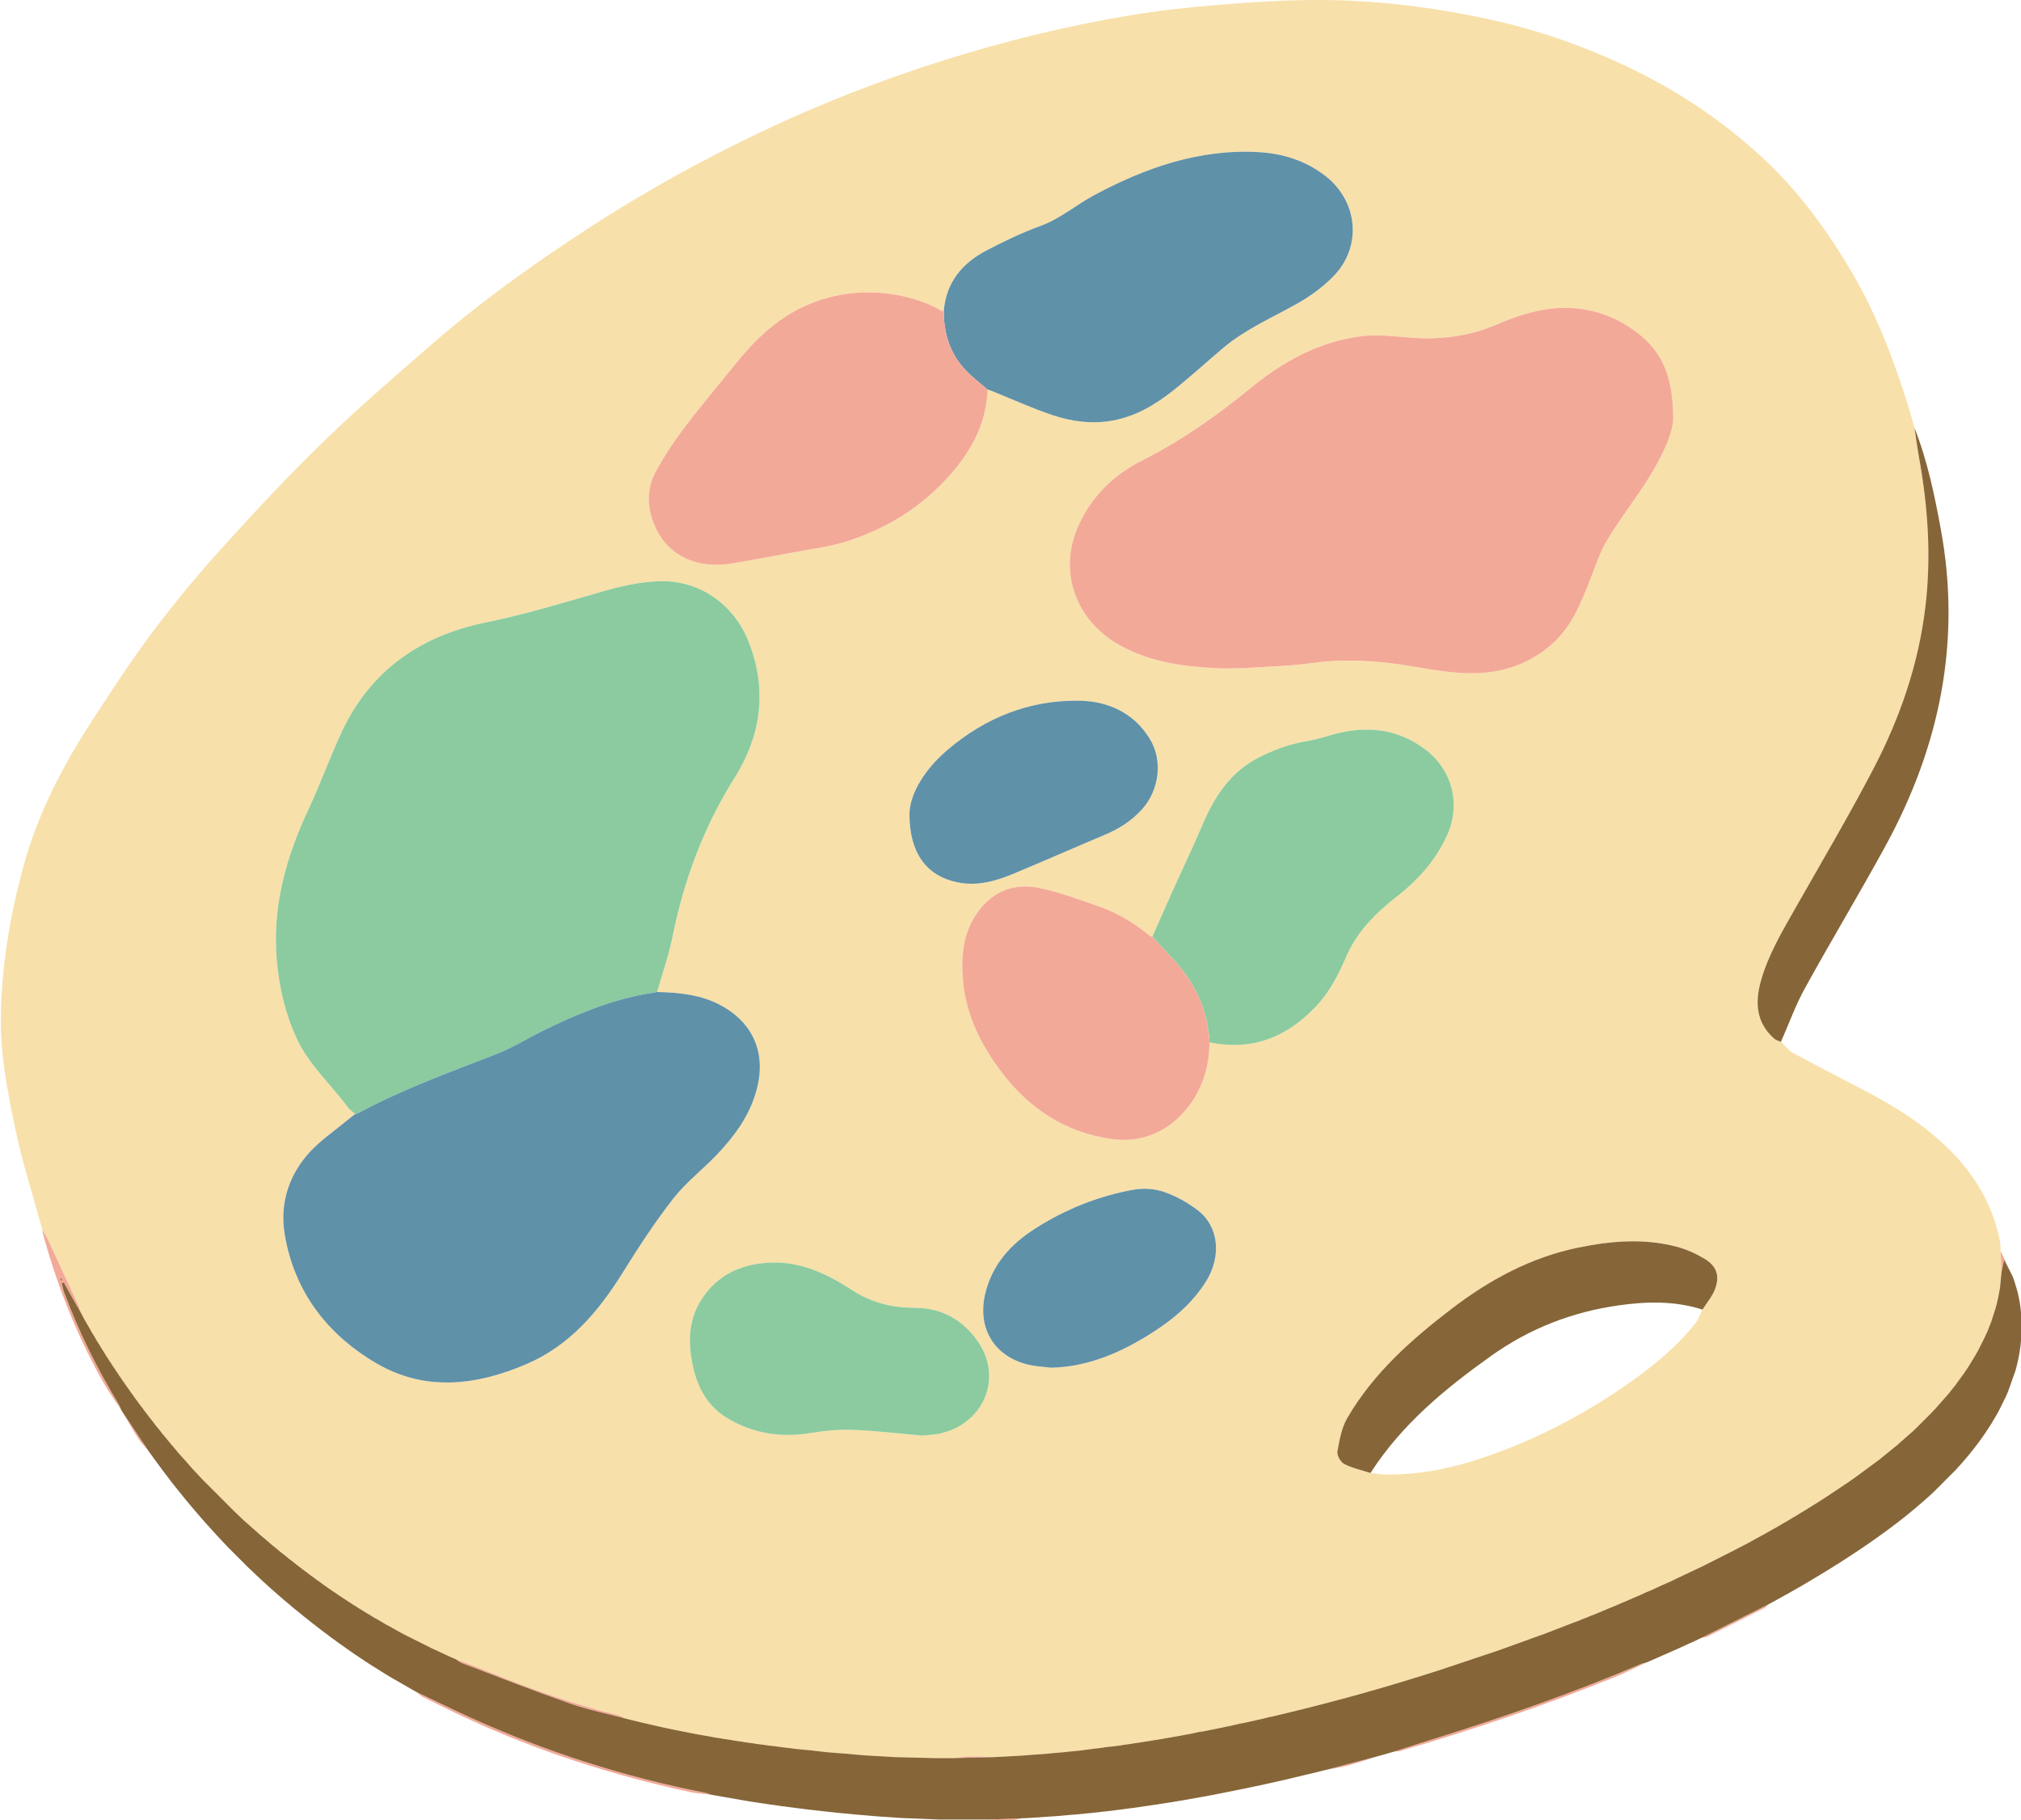 <?xml version="1.0" encoding="UTF-8"?><svg xmlns="http://www.w3.org/2000/svg" xmlns:xlink="http://www.w3.org/1999/xlink" height="443.9" preserveAspectRatio="xMidYMid meet" version="1.0" viewBox="-0.2 -0.0 492.9 443.9" width="492.9" zoomAndPan="magnify"><defs><clipPath id="a"><path d="M 10 71 L 492.738 71 L 492.738 443.891 L 10 443.891 Z M 10 71"/></clipPath><clipPath id="b"><path d="M 14 104 L 492.738 104 L 492.738 443.891 L 14 443.891 Z M 14 104"/></clipPath></defs><g><g id="change1_1"><path d="M 256.039 333.512 C 264.488 333.352 271.988 330.316 279.035 326.078 C 284.879 322.559 290.23 318.402 293.93 312.473 C 297.746 306.355 297.09 299.109 291.949 295.152 C 289.484 293.254 286.617 291.656 283.68 290.648 C 281.379 289.859 278.602 289.684 276.195 290.121 C 267.656 291.676 259.688 294.867 252.34 299.535 C 246.289 303.379 241.754 308.383 240.066 315.578 C 238.133 323.855 242.242 330.727 250.473 332.746 C 252.281 333.188 254.184 333.266 256.039 333.512 Z M 221.602 198.391 C 221.598 208.355 226.031 213.672 233.332 215.156 C 238.113 216.125 242.547 214.898 246.859 213.105 C 254.359 209.984 261.797 206.707 269.281 203.551 C 272.738 202.094 275.809 200.148 278.332 197.336 C 282.535 192.66 283.48 185.438 280.18 180.098 C 276.27 173.777 270.023 170.973 262.98 170.867 C 250.836 170.684 240.055 175.039 230.859 182.879 C 225.395 187.535 221.754 193.434 221.602 198.391 Z M 224.766 350.066 C 225.895 349.93 227.73 349.898 229.469 349.473 C 239.637 346.957 244.254 336.273 238.594 327.574 C 235.07 322.16 229.742 318.934 223.055 318.914 C 217.473 318.895 212.434 317.738 207.645 314.617 C 201.484 310.598 194.879 307.426 187.145 307.906 C 180.398 308.328 174.863 310.887 171.023 316.66 C 168.102 321.055 167.625 325.895 168.383 330.93 C 169.305 337.062 171.645 342.484 177.199 345.824 C 183.547 349.637 190.422 350.641 197.738 349.41 C 201.066 348.848 204.504 348.551 207.871 348.68 C 213.285 348.883 218.68 349.539 224.766 350.066 Z M 407.879 101.719 C 407.777 91.336 404.906 85.645 399.305 81.285 C 393.922 77.094 387.762 74.977 381.004 75.082 C 375.387 75.168 370.031 76.898 364.914 79.105 C 357.902 82.133 350.668 82.945 343.133 82.281 C 339.332 81.949 335.434 81.52 331.691 82.008 C 321.645 83.32 312.91 88.016 305.211 94.32 C 296.867 101.152 288.184 107.32 278.547 112.184 C 271.664 115.656 266.328 120.645 262.977 127.824 C 257.574 139.387 262.277 151.477 272.961 157.383 C 280.379 161.484 288.535 162.574 296.801 162.953 C 300.805 163.137 304.844 162.812 308.859 162.594 C 312.461 162.398 316.082 162.203 319.652 161.703 C 327.691 160.578 335.641 161.074 343.613 162.391 C 350.125 163.469 356.621 164.785 363.324 163.871 C 369.254 163.062 374.379 160.684 378.727 156.676 C 383.199 152.547 385.383 147.023 387.555 141.516 C 388.879 138.152 389.996 134.637 391.84 131.574 C 394.941 126.418 398.699 121.664 401.898 116.562 C 405.344 111.059 408.004 105.203 407.879 101.719 Z M 86.445 271.645 C 85.766 272.176 85.078 272.695 84.41 273.246 C 81.418 275.727 78.141 277.945 75.508 280.766 C 70.211 286.441 67.98 293.512 69.254 301.074 C 71.598 314.969 79.598 325.387 91.531 332.398 C 103.477 339.41 115.977 337.867 128.184 332.641 C 138.691 328.137 145.723 319.887 151.629 310.395 C 155.488 304.191 159.504 298.043 163.988 292.289 C 167.062 288.348 171.156 285.219 174.629 281.57 C 178.871 277.109 182.488 272.23 184.223 266.156 C 186.754 257.285 183.828 249.699 175.77 245.246 C 170.914 242.562 165.504 242.027 160.055 241.906 C 161.336 237.395 162.914 232.941 163.836 228.355 C 166.609 214.582 171.426 201.66 178.914 189.738 C 185.473 179.301 186.949 168.273 182.445 156.637 C 178.859 147.367 170.375 141.363 160.434 141.73 C 156.004 141.895 151.516 142.867 147.234 144.094 C 137.566 146.863 127.977 149.812 118.086 151.836 C 102.344 155.059 90.207 163.484 83.215 178.328 C 80.301 184.52 78.016 191.004 75.109 197.199 C 69.609 208.926 66.168 220.965 67.305 234.133 C 67.887 240.855 69.375 247.211 72.203 253.301 C 75.199 259.742 80.527 264.449 84.66 270.043 C 85.125 270.672 85.844 271.113 86.445 271.645 Z M 240.648 95 C 240.969 95.102 241.297 95.18 241.605 95.305 C 246.574 97.301 251.469 99.539 256.539 101.238 C 261.27 102.82 266.219 103.461 271.242 102.535 C 276.754 101.516 281.441 98.75 285.738 95.367 C 290.012 92.008 294.008 88.301 298.168 84.801 C 303.574 80.254 310.031 77.48 316.121 74.062 C 319.355 72.25 322.48 69.969 325.059 67.312 C 332.082 60.074 330.984 49.027 322.996 42.867 C 318.191 39.16 312.66 37.43 306.723 37.098 C 292.277 36.297 279.191 40.898 266.691 47.574 C 262.27 49.938 258.465 53.309 253.621 55.07 C 249.094 56.723 244.699 58.824 240.418 61.062 C 234.488 64.16 230.547 68.855 229.984 75.84 C 229.785 75.816 229.551 75.855 229.391 75.762 C 225.438 73.504 221.199 72.23 216.684 71.645 C 210.152 70.789 203.824 71.52 197.754 73.918 C 190.184 76.91 184.402 82.262 179.371 88.512 C 175.051 93.879 170.598 99.145 166.441 104.637 C 163.906 107.988 161.594 111.555 159.609 115.254 C 157.859 118.52 157.613 122.27 158.637 125.836 C 161.27 134.988 168.992 138.945 178.418 137.379 C 183.289 136.566 188.152 135.676 193.008 134.754 C 197.465 133.91 202.031 133.379 206.324 132.012 C 216.227 128.863 224.82 123.469 231.703 115.59 C 236.852 109.691 240.406 103.055 240.648 95 Z M 294.777 254.176 C 305.035 256.305 313.465 253.035 320.578 245.598 C 323.953 242.074 326.168 237.859 328.035 233.484 C 330.695 227.258 335.219 222.727 340.41 218.672 C 345.664 214.574 350.023 209.75 352.781 203.566 C 356.082 196.176 354.051 187.941 347.707 182.988 C 341.484 178.129 334.523 177.008 326.992 178.586 C 324.18 179.176 321.457 180.258 318.629 180.711 C 314.395 181.391 310.473 182.832 306.695 184.777 C 299.852 188.301 295.98 194.27 293.078 201.117 C 290.801 206.488 288.266 211.746 285.871 217.066 C 284.176 220.844 282.523 224.645 280.848 228.434 C 280.605 228.332 280.316 228.285 280.121 228.121 C 276.371 225.023 272.234 222.555 267.648 220.965 C 262.914 219.324 258.176 217.551 253.297 216.535 C 247.438 215.312 242.305 217.078 238.531 222.051 C 234.656 227.16 234.148 233.086 234.656 239.098 C 235.359 247.352 238.965 254.637 243.816 261.113 C 250.637 270.223 259.547 276.203 271.18 277.789 C 279.438 278.914 286.371 274.828 290.539 268.613 C 293.449 264.273 294.746 259.395 294.777 254.176 Z M 334.047 359.191 C 335.371 359.324 336.703 359.574 338.031 359.578 C 345.246 359.605 352.289 358.387 359.148 356.219 C 373.199 351.781 386.145 345.094 398.113 336.535 C 403.684 332.555 408.922 328.156 413.223 322.777 C 414.016 321.785 414.43 320.496 415.02 319.344 C 416.051 317.703 417.379 316.176 418.055 314.398 C 419.301 311.137 418.5 308.75 415.52 306.957 C 413.422 305.691 411.094 304.641 408.73 304.02 C 400.754 301.922 392.723 302.586 384.766 304.219 C 373.219 306.594 363.16 312.02 353.836 319.145 C 343.938 326.707 334.734 334.887 328.402 345.762 C 327.004 348.16 326.477 351.148 325.98 353.945 C 325.816 354.871 326.75 356.539 327.633 356.992 C 329.617 358.016 331.891 358.492 334.047 359.191 Z M 434.152 254.055 C 435.156 254.988 436.02 256.18 437.188 256.809 C 443.203 260.066 449.309 263.156 455.355 266.355 C 463.223 270.516 470.625 275.336 476.738 281.891 C 482.254 287.805 485.98 294.684 487.578 302.652 C 487.734 303.438 487.688 304.262 487.73 305.062 C 487.797 306.801 487.863 308.535 487.934 310.27 C 487.867 310.984 487.805 311.699 487.738 312.41 C 487.688 312.918 487.633 313.422 487.582 313.926 C 487.504 314.363 487.43 314.797 487.355 315.234 C 487.285 315.602 487.219 315.973 487.152 316.344 C 487.082 316.645 487.012 316.945 486.941 317.246 C 486.887 317.488 486.832 317.73 486.777 317.973 C 486.699 318.27 486.617 318.57 486.539 318.871 C 486.438 319.188 486.336 319.504 486.234 319.816 C 485.949 320.711 485.664 321.605 485.379 322.5 C 485.254 322.805 485.129 323.113 485 323.418 C 484.859 323.785 484.719 324.152 484.574 324.52 C 484.312 325.094 484.047 325.664 483.781 326.238 C 483.258 327.281 482.738 328.324 482.215 329.367 C 481.906 329.898 481.598 330.43 481.285 330.961 C 480.789 331.773 480.293 332.59 479.797 333.402 C 479.617 333.66 479.438 333.922 479.262 334.18 C 479.168 334.324 479.074 334.473 478.984 334.617 C 478.805 334.867 478.621 335.117 478.441 335.367 C 477.84 336.195 477.234 337.023 476.633 337.852 C 476.43 338.102 476.223 338.352 476.02 338.602 C 475.688 339.023 475.355 339.449 475.023 339.871 C 474.812 340.109 474.602 340.352 474.391 340.594 C 473.539 341.555 472.688 342.52 471.836 343.484 C 471.477 343.863 471.113 344.246 470.754 344.625 C 469.648 345.73 468.543 346.836 467.438 347.941 C 467.066 348.301 466.695 348.656 466.324 349.016 C 465.352 349.871 464.379 350.727 463.406 351.578 C 463.168 351.801 462.93 352.016 462.691 352.234 C 461.461 353.234 460.23 354.23 459 355.23 C 458.75 355.438 458.496 355.648 458.246 355.855 C 456.34 357.262 454.434 358.664 452.531 360.066 C 452.277 360.246 452.027 360.43 451.777 360.613 C 451.633 360.707 451.488 360.801 451.344 360.891 C 451.086 361.078 450.824 361.27 450.566 361.457 C 449.223 362.352 447.879 363.246 446.531 364.141 C 446.266 364.328 445.992 364.516 445.727 364.703 C 445.59 364.781 445.449 364.859 445.312 364.938 C 445.047 365.121 444.777 365.305 444.512 365.488 C 444.367 365.57 444.227 365.652 444.082 365.734 C 443.82 365.91 443.559 366.086 443.297 366.262 C 442.484 366.762 441.672 367.262 440.859 367.762 C 440.594 367.93 440.328 368.102 440.066 368.273 C 439.66 368.512 439.262 368.746 438.859 368.98 C 438.59 369.152 438.32 369.328 438.051 369.5 C 437.648 369.73 437.246 369.965 436.844 370.195 C 436.57 370.363 436.301 370.535 436.027 370.703 C 435.621 370.934 435.215 371.164 434.812 371.398 C 434.277 371.715 433.742 372.035 433.211 372.355 C 432.805 372.574 432.398 372.797 431.992 373.02 C 431.457 373.328 430.918 373.641 430.383 373.949 C 429.711 374.312 429.035 374.676 428.363 375.039 C 427.555 375.484 426.746 375.93 425.941 376.379 C 424.727 377.008 423.512 377.637 422.301 378.266 C 419.879 379.488 417.453 380.711 415.031 381.934 C 413.035 382.879 411.039 383.82 409.043 384.762 C 408.484 385.035 407.922 385.305 407.363 385.578 C 406.449 385.984 405.535 386.391 404.621 386.797 C 404.055 387.062 403.488 387.324 402.922 387.59 C 402.277 387.863 401.637 388.137 400.996 388.41 C 400.426 388.672 399.859 388.934 399.289 389.191 C 398.922 389.344 398.559 389.492 398.191 389.641 C 397.613 389.898 397.039 390.152 396.465 390.41 C 396.098 390.555 395.73 390.703 395.363 390.852 C 394.789 391.105 394.215 391.359 393.637 391.613 C 393.27 391.762 392.898 391.906 392.527 392.055 C 391.281 392.574 390.039 393.098 388.793 393.621 C 388.414 393.766 388.035 393.91 387.656 394.055 C 387.363 394.18 387.07 394.309 386.777 394.434 C 386.395 394.578 386.012 394.723 385.633 394.863 C 385.34 394.988 385.047 395.113 384.754 395.238 C 384.371 395.379 383.992 395.52 383.609 395.66 C 381.168 396.602 378.723 397.547 376.281 398.488 C 375.898 398.621 375.512 398.758 375.129 398.891 C 371.746 400.113 368.359 401.336 364.977 402.555 C 364.191 402.816 363.406 403.074 362.621 403.336 C 358.699 404.648 354.773 405.961 350.848 407.273 C 350.547 407.371 350.246 407.469 349.941 407.566 C 348.094 408.145 346.238 408.723 344.387 409.301 C 344.086 409.395 343.785 409.488 343.484 409.582 C 342.441 409.895 341.395 410.211 340.352 410.523 C 340.051 410.617 339.75 410.707 339.449 410.801 C 338.402 411.105 337.359 411.41 336.312 411.719 C 336.012 411.809 335.711 411.898 335.406 411.988 C 334.77 412.168 334.129 412.348 333.488 412.527 C 333.188 412.617 332.883 412.703 332.578 412.793 C 331.402 413.117 330.223 413.441 329.047 413.766 C 328.742 413.852 328.441 413.938 328.141 414.02 C 326.965 414.332 325.785 414.645 324.605 414.953 C 324.305 415.039 324 415.121 323.695 415.207 C 323.461 415.266 323.223 415.324 322.984 415.383 C 322.684 415.465 322.387 415.543 322.086 415.621 C 321.848 415.68 321.609 415.738 321.371 415.797 C 321.07 415.879 320.773 415.957 320.477 416.035 C 320.234 416.094 319.996 416.152 319.754 416.211 C 319.457 416.285 319.16 416.363 318.859 416.445 C 318.621 416.504 318.383 416.559 318.141 416.617 C 317.844 416.695 317.543 416.77 317.246 416.848 C 317.004 416.902 316.766 416.961 316.523 417.016 C 316.227 417.094 315.93 417.172 315.633 417.246 C 315.391 417.305 315.152 417.359 314.91 417.414 C 314.609 417.492 314.312 417.566 314.012 417.645 C 313.773 417.699 313.535 417.754 313.297 417.805 C 312.996 417.883 312.695 417.961 312.395 418.035 C 312.156 418.09 311.918 418.141 311.68 418.191 C 311.379 418.27 311.078 418.348 310.777 418.422 C 310.551 418.473 310.324 418.52 310.098 418.57 C 309.855 418.613 309.609 418.66 309.367 418.707 C 308.93 418.82 308.492 418.93 308.055 419.039 C 307.754 419.113 307.449 419.184 307.152 419.254 C 306.91 419.305 306.672 419.355 306.434 419.41 C 306.129 419.48 305.824 419.555 305.52 419.625 C 305.152 419.703 304.781 419.781 304.414 419.859 C 304.113 419.93 303.816 419.996 303.516 420.066 C 303.285 420.113 303.055 420.156 302.824 420.203 C 302.59 420.246 302.352 420.285 302.117 420.328 C 301.676 420.434 301.234 420.539 300.789 420.641 C 300.484 420.711 300.18 420.781 299.871 420.852 C 299.504 420.926 299.133 421 298.766 421.074 C 298.465 421.141 298.164 421.207 297.863 421.273 C 297.625 421.32 297.387 421.363 297.148 421.41 C 296.715 421.5 296.281 421.594 295.848 421.684 C 295.609 421.73 295.367 421.773 295.129 421.82 C 294.695 421.91 294.262 422 293.832 422.09 C 293.602 422.133 293.367 422.176 293.137 422.215 C 292.781 422.266 292.426 422.32 292.066 422.371 C 291.609 422.477 291.148 422.582 290.691 422.688 C 290.387 422.75 290.082 422.809 289.777 422.867 C 289.41 422.934 289.039 422.996 288.672 423.059 C 288.363 423.121 288.055 423.184 287.746 423.246 C 287.25 423.328 286.75 423.414 286.254 423.496 C 285.949 423.555 285.645 423.613 285.34 423.672 C 284.973 423.73 284.602 423.789 284.234 423.848 C 283.793 423.926 283.355 424.004 282.914 424.086 C 282.414 424.16 281.91 424.238 281.406 424.32 C 281.105 424.375 280.801 424.43 280.496 424.484 C 280.129 424.539 279.758 424.594 279.387 424.648 C 278.945 424.723 278.504 424.797 278.062 424.867 C 277.562 424.941 277.066 425.012 276.566 425.082 C 276.125 425.152 275.684 425.227 275.246 425.297 C 274.742 425.363 274.242 425.434 273.738 425.5 C 273.43 425.551 273.117 425.602 272.805 425.656 C 272.18 425.734 271.555 425.809 270.93 425.891 C 270.57 425.926 270.211 425.961 269.852 425.996 C 269.27 426.09 268.691 426.18 268.109 426.27 C 267.734 426.305 267.363 426.344 266.988 426.379 C 266.145 426.488 265.301 426.598 264.457 426.707 C 264.012 426.766 263.566 426.824 263.117 426.883 C 262.355 426.957 261.586 427.031 260.82 427.105 C 260.242 427.168 259.664 427.23 259.086 427.297 C 258.184 427.371 257.281 427.445 256.383 427.52 C 255.934 427.566 255.484 427.613 255.031 427.664 C 253.871 427.746 252.711 427.828 251.551 427.91 C 250.828 427.969 250.109 428.027 249.387 428.086 C 248.09 428.156 246.797 428.23 245.5 428.301 C 244.371 428.363 243.246 428.426 242.121 428.484 C 240.215 428.418 238.309 428.277 236.406 428.301 C 235.129 428.316 233.855 428.566 232.578 428.711 C 230.938 428.711 229.297 428.711 227.652 428.711 C 224.34 428.629 221.027 428.547 217.715 428.465 C 216.992 428.414 216.27 428.367 215.547 428.32 C 213.98 428.234 212.418 428.145 210.855 428.055 C 210.266 428.008 209.68 427.957 209.094 427.906 C 207.977 427.805 206.859 427.699 205.738 427.598 C 205.238 427.566 204.738 427.531 204.238 427.5 C 203.344 427.426 202.449 427.352 201.555 427.281 C 201.109 427.23 200.66 427.18 200.215 427.133 C 199.23 427.016 198.246 426.902 197.262 426.785 C 196.895 426.758 196.531 426.727 196.164 426.695 C 195.402 426.621 194.645 426.543 193.883 426.469 C 193.438 426.406 192.992 426.348 192.547 426.289 C 191.914 426.219 191.277 426.148 190.648 426.082 C 190.203 426.016 189.758 425.953 189.316 425.891 C 188.684 425.816 188.051 425.742 187.422 425.672 C 186.977 425.605 186.531 425.539 186.09 425.477 C 185.586 425.414 185.086 425.352 184.586 425.289 C 184.145 425.219 183.703 425.148 183.262 425.078 C 182.762 425.016 182.262 424.949 181.758 424.887 C 181.453 424.832 181.145 424.777 180.84 424.723 C 180.207 424.633 179.578 424.543 178.945 424.453 C 178.637 424.398 178.324 424.348 178.016 424.289 C 177.516 424.219 177.016 424.141 176.516 424.066 C 176.207 424.016 175.898 423.961 175.594 423.906 C 175.094 423.828 174.59 423.746 174.09 423.672 C 173.781 423.609 173.473 423.555 173.168 423.496 C 171.992 423.285 170.82 423.078 169.645 422.871 C 169.34 422.809 169.035 422.75 168.734 422.688 C 168.359 422.621 167.988 422.551 167.617 422.48 C 167.316 422.418 167.012 422.355 166.707 422.293 C 165.664 422.086 164.625 421.879 163.582 421.672 C 163.281 421.605 162.98 421.539 162.68 421.477 C 162.309 421.398 161.938 421.324 161.57 421.246 C 161.266 421.176 160.961 421.105 160.656 421.035 C 159.211 420.707 157.766 420.379 156.32 420.047 C 156.016 419.973 155.711 419.895 155.406 419.82 C 154.633 419.633 153.859 419.445 153.086 419.258 C 152.781 419.18 152.48 419.098 152.176 419.02 C 151.652 418.762 151.156 418.398 150.605 418.266 C 139.875 415.617 129.477 411.988 119.262 407.801 C 116.496 406.668 113.688 405.645 110.898 404.57 C 110.527 404.414 110.16 404.262 109.789 404.109 C 108.676 403.59 107.566 403.066 106.453 402.551 C 106.086 402.387 105.719 402.223 105.352 402.059 C 103.211 400.984 101.066 399.91 98.926 398.836 C 98.508 398.621 98.09 398.406 97.668 398.191 C 96.605 397.598 95.547 397.004 94.484 396.41 C 94.336 396.336 94.184 396.262 94.035 396.188 C 93.246 395.723 92.457 395.258 91.668 394.793 C 91.516 394.715 91.363 394.633 91.211 394.555 C 90.691 394.23 90.168 393.906 89.645 393.586 C 89.492 393.504 89.344 393.422 89.191 393.34 C 88.672 393.016 88.152 392.688 87.637 392.363 C 87.484 392.273 87.332 392.184 87.18 392.098 C 86.918 391.922 86.656 391.75 86.395 391.574 C 86.25 391.492 86.105 391.414 85.961 391.332 C 85.695 391.148 85.426 390.965 85.156 390.781 C 85.02 390.703 84.887 390.629 84.75 390.551 C 84.477 390.359 84.207 390.172 83.934 389.98 C 83.801 389.906 83.668 389.828 83.535 389.754 C 83.266 389.562 82.992 389.371 82.719 389.18 C 82.59 389.102 82.457 389.027 82.328 388.949 C 82.055 388.754 81.785 388.559 81.516 388.363 C 81.383 388.285 81.25 388.207 81.113 388.129 C 80.848 387.934 80.586 387.738 80.32 387.547 C 80.184 387.461 80.043 387.375 79.906 387.289 C 79.652 387.102 79.398 386.91 79.141 386.723 C 78.996 386.629 78.852 386.535 78.707 386.441 C 78.301 386.141 77.895 385.836 77.488 385.535 C 77.352 385.449 77.219 385.363 77.082 385.273 C 76.828 385.082 76.578 384.891 76.324 384.699 C 76.035 384.492 75.75 384.289 75.465 384.086 C 75.211 383.887 74.957 383.688 74.707 383.488 C 74.418 383.285 74.133 383.082 73.848 382.879 C 73.598 382.676 73.344 382.477 73.094 382.273 C 72.809 382.062 72.523 381.852 72.238 381.641 C 71.844 381.316 71.445 380.996 71.051 380.676 C 70.773 380.469 70.496 380.262 70.219 380.055 C 69.816 379.727 69.418 379.395 69.02 379.066 C 68.746 378.859 68.473 378.652 68.199 378.445 C 67.805 378.109 67.414 377.773 67.02 377.438 C 66.742 377.223 66.465 377.004 66.188 376.781 C 65.66 376.328 65.137 375.871 64.609 375.418 C 64.191 375.07 63.777 374.723 63.359 374.379 C 62.84 373.914 62.32 373.449 61.801 372.984 C 60.969 372.254 60.141 371.52 59.312 370.789 C 58.527 370.043 57.738 369.297 56.953 368.547 C 54.371 365.965 51.793 363.383 49.215 360.801 C 48.348 359.879 47.484 358.953 46.617 358.027 C 46.137 357.477 45.652 356.922 45.172 356.367 C 44.578 355.711 43.988 355.055 43.398 354.395 C 43.047 353.973 42.699 353.555 42.348 353.133 C 42.016 352.746 41.684 352.363 41.352 351.977 C 41.012 351.555 40.668 351.137 40.328 350.715 C 40.004 350.328 39.676 349.938 39.352 349.551 C 39.137 349.27 38.922 348.988 38.703 348.711 C 38.379 348.316 38.055 347.926 37.73 347.535 C 37.52 347.25 37.309 346.965 37.098 346.68 C 36.781 346.289 36.469 345.898 36.152 345.508 C 36.059 345.371 35.965 345.234 35.871 345.098 C 35.555 344.695 35.242 344.297 34.926 343.898 C 34.836 343.762 34.742 343.625 34.652 343.488 C 34.34 343.086 34.031 342.684 33.719 342.281 C 33.629 342.145 33.535 342.008 33.445 341.867 C 33.246 341.609 33.043 341.348 32.844 341.09 C 32.645 340.801 32.445 340.516 32.246 340.227 C 32.055 339.973 31.863 339.719 31.672 339.461 C 31.59 339.328 31.504 339.191 31.418 339.059 C 31.121 338.652 30.824 338.246 30.527 337.84 C 30.43 337.688 30.332 337.535 30.234 337.387 C 30.051 337.137 29.867 336.883 29.688 336.629 C 29.598 336.484 29.508 336.34 29.418 336.195 C 29.23 335.938 29.047 335.68 28.859 335.422 C 28.773 335.281 28.688 335.141 28.602 335 C 28.414 334.738 28.227 334.477 28.043 334.215 C 27.961 334.074 27.875 333.934 27.793 333.793 C 27.609 333.527 27.426 333.266 27.242 333 C 27.156 332.859 27.074 332.719 26.988 332.574 C 26.809 332.312 26.625 332.055 26.445 331.789 C 26.359 331.645 26.273 331.496 26.188 331.348 C 26.016 331.09 25.84 330.832 25.664 330.574 C 25.574 330.418 25.484 330.266 25.395 330.109 C 25.062 329.594 24.734 329.078 24.402 328.562 C 24.324 328.422 24.242 328.277 24.164 328.133 C 23.832 327.605 23.5 327.074 23.168 326.547 C 23.094 326.406 23.02 326.266 22.949 326.121 C 22.625 325.59 22.301 325.059 21.977 324.527 C 21.902 324.379 21.824 324.23 21.746 324.082 C 21.285 323.289 20.828 322.496 20.371 321.703 C 20.152 321.289 19.934 320.879 19.719 320.469 C 19.465 319.793 19.246 319.098 18.945 318.441 C 16.5 313.117 14.051 307.797 11.574 302.484 C 11.164 301.605 10.629 300.789 10.148 299.941 C 7.895 291.676 5.25 283.492 3.496 275.117 C 1.605 266.098 -0.152 256.988 0.012 247.676 C 0.227 235.219 2.277 223.039 5.582 211.035 C 9.098 198.262 15.129 186.684 22.305 175.664 C 27.059 168.363 31.809 161.027 37.043 154.074 C 42.441 146.91 48.191 139.977 54.211 133.324 C 62.184 124.512 70.312 115.805 78.844 107.539 C 87.316 99.332 96.281 91.625 105.188 83.883 C 117.152 73.484 130.039 64.297 143.312 55.656 C 157.012 46.738 171.301 38.852 186.07 31.859 C 200.285 25.129 214.926 19.449 229.93 14.723 C 244.969 9.984 260.254 6.223 275.805 3.676 C 282.926 2.512 290.129 1.738 297.32 1.156 C 305.133 0.523 312.98 0.004 320.812 -0.004 C 334.773 -0.016 348.582 1.617 362.258 4.551 C 375.207 7.324 387.566 11.684 399.379 17.582 C 410.355 23.066 420.387 29.934 429.453 38.273 C 438.605 46.684 445.738 56.57 451.926 67.246 C 457.652 77.133 461.648 87.734 465.062 98.582 C 465.664 100.488 466.172 102.418 466.723 104.34 C 467.09 106.762 467.402 109.195 467.84 111.609 C 470.02 123.648 470.836 135.75 469.387 147.93 C 467.73 161.848 463.23 174.945 456.801 187.289 C 450.785 198.844 444.133 210.07 437.699 221.41 C 434.484 227.086 431.129 232.691 429.316 239.02 C 427.797 244.324 428.023 249.301 432.5 253.273 C 432.938 253.66 433.594 253.801 434.152 254.055" fill="#f8e0aa"/></g><g id="change2_1"><path d="M 229.469 349.473 C 239.637 346.957 244.254 336.273 238.594 327.574 C 235.07 322.16 229.742 318.934 223.055 318.914 C 217.473 318.895 212.434 317.738 207.645 314.617 C 201.484 310.598 194.879 307.426 187.145 307.906 C 180.398 308.328 174.863 310.887 171.023 316.66 C 168.102 321.055 167.625 325.895 168.383 330.93 C 169.305 337.062 171.645 342.484 177.199 345.824 C 183.547 349.637 190.422 350.641 197.738 349.41 C 201.066 348.848 204.504 348.551 207.871 348.68 C 213.285 348.883 218.68 349.539 224.766 350.066 C 225.895 349.93 227.73 349.898 229.469 349.473 Z M 285.859 233.848 C 291.215 239.582 294.418 246.254 294.777 254.176 C 305.035 256.305 313.465 253.035 320.578 245.598 C 323.953 242.074 326.168 237.859 328.035 233.484 C 330.695 227.258 335.219 222.727 340.41 218.672 C 345.664 214.574 350.023 209.75 352.781 203.566 C 356.082 196.176 354.051 187.941 347.707 182.988 C 341.484 178.129 334.523 177.008 326.992 178.586 C 324.18 179.176 321.457 180.258 318.629 180.711 C 314.395 181.391 310.473 182.832 306.695 184.777 C 299.852 188.301 295.98 194.27 293.078 201.117 C 290.801 206.488 288.266 211.746 285.871 217.066 C 284.176 220.844 282.523 224.645 280.848 228.434 C 282.52 230.238 284.184 232.051 285.859 233.848 Z M 86.445 271.645 C 85.844 271.113 85.125 270.672 84.66 270.043 C 80.527 264.449 75.199 259.742 72.203 253.301 C 69.375 247.211 67.887 240.855 67.305 234.133 C 66.168 220.965 69.609 208.926 75.109 197.199 C 78.016 191.004 80.301 184.52 83.215 178.328 C 90.207 163.484 102.344 155.059 118.086 151.836 C 127.977 149.812 137.566 146.863 147.234 144.094 C 151.516 142.867 156.004 141.895 160.434 141.73 C 170.375 141.363 178.859 147.367 182.445 156.637 C 186.949 168.273 185.473 179.301 178.914 189.738 C 171.426 201.66 166.609 214.582 163.836 228.355 C 162.914 232.941 161.336 237.395 160.059 241.906 C 159.203 242.047 158.348 242.184 157.496 242.336 C 148.492 243.938 140.16 247.422 132.023 251.445 C 128.297 253.289 124.727 255.527 120.867 257.031 C 109.488 261.465 97.988 265.586 87.211 271.422 C 86.98 271.543 86.703 271.57 86.445 271.645" fill="#8bcb9f"/></g><g id="change3_1"><path d="M 279.035 326.078 C 284.879 322.559 290.23 318.402 293.93 312.473 C 297.746 306.355 297.09 299.109 291.949 295.152 C 289.484 293.254 286.617 291.656 283.68 290.648 C 281.379 289.859 278.602 289.684 276.195 290.121 C 267.656 291.676 259.688 294.867 252.34 299.535 C 246.289 303.379 241.754 308.383 240.066 315.578 C 238.133 323.855 242.242 330.727 250.473 332.746 C 252.281 333.188 254.184 333.266 256.039 333.512 C 264.488 333.352 271.988 330.316 279.035 326.078 Z M 233.332 215.156 C 238.113 216.125 242.547 214.898 246.859 213.105 C 254.359 209.984 261.797 206.707 269.281 203.551 C 272.738 202.094 275.809 200.148 278.332 197.336 C 282.535 192.66 283.48 185.438 280.18 180.098 C 276.27 173.777 270.023 170.973 262.98 170.867 C 250.836 170.684 240.055 175.039 230.859 182.879 C 225.395 187.535 221.754 193.434 221.602 198.391 C 221.598 208.355 226.031 213.672 233.332 215.156 Z M 235.117 90.059 C 236.785 91.867 238.793 93.363 240.648 95 C 240.969 95.102 241.297 95.18 241.605 95.305 C 246.574 97.301 251.469 99.539 256.539 101.238 C 261.27 102.82 266.219 103.461 271.242 102.535 C 276.754 101.516 281.441 98.75 285.738 95.367 C 290.012 92.008 294.008 88.301 298.168 84.801 C 303.574 80.254 310.031 77.48 316.121 74.062 C 319.355 72.25 322.48 69.969 325.059 67.312 C 332.082 60.074 330.984 49.027 322.996 42.867 C 318.191 39.16 312.66 37.43 306.723 37.098 C 292.277 36.297 279.191 40.898 266.691 47.574 C 262.27 49.938 258.465 53.309 253.621 55.07 C 249.094 56.723 244.699 58.824 240.418 61.062 C 234.488 64.16 230.547 68.855 229.984 75.84 C 229.941 81.215 231.441 86.074 235.117 90.059 Z M 86.445 271.645 C 86.703 271.57 86.98 271.543 87.211 271.422 C 97.988 265.586 109.488 261.465 120.867 257.031 C 124.727 255.527 128.297 253.289 132.023 251.445 C 140.16 247.422 148.492 243.938 157.496 242.336 C 158.348 242.184 159.203 242.047 160.059 241.906 C 165.504 242.027 170.914 242.562 175.77 245.246 C 183.828 249.699 186.754 257.285 184.223 266.156 C 182.488 272.23 178.871 277.109 174.629 281.57 C 171.156 285.219 167.062 288.348 163.988 292.289 C 159.504 298.043 155.488 304.191 151.629 310.395 C 145.723 319.887 138.691 328.137 128.184 332.641 C 115.977 337.867 103.477 339.41 91.531 332.398 C 79.598 325.387 71.598 314.969 69.254 301.074 C 67.98 293.512 70.211 286.441 75.508 280.766 C 78.141 277.945 81.418 275.727 84.41 273.246 C 85.078 272.695 85.766 272.176 86.445 271.645" fill="#5f91a9"/></g><g clip-path="url(#a)" id="change4_1"><path d="M 83.535 389.754 C 83.262 389.562 82.992 389.371 82.719 389.18 C 82.992 389.371 83.266 389.562 83.535 389.754 Z M 440.062 368.273 C 440.328 368.102 440.594 367.93 440.859 367.762 C 440.594 367.93 440.328 368.102 440.062 368.273 Z M 445.727 364.703 C 445.992 364.516 446.266 364.328 446.531 364.141 C 446.266 364.328 445.992 364.516 445.727 364.703 Z M 438.051 369.5 C 438.316 369.328 438.59 369.156 438.859 368.98 C 438.59 369.152 438.32 369.328 438.051 369.5 Z M 486.777 317.973 C 486.832 317.73 486.887 317.488 486.941 317.246 C 486.887 317.488 486.832 317.73 486.777 317.973 Z M 436.027 370.707 C 436.301 370.535 436.57 370.367 436.844 370.195 C 436.57 370.363 436.301 370.535 436.027 370.707 Z M 486.539 318.871 C 486.438 319.184 486.336 319.504 486.234 319.816 C 486.336 319.504 486.438 319.188 486.539 318.871 Z M 485.379 322.5 C 485.254 322.809 485.125 323.113 485 323.418 C 485.129 323.113 485.254 322.805 485.379 322.5 Z M 450.566 361.457 C 450.824 361.27 451.086 361.082 451.344 360.891 C 451.086 361.078 450.824 361.27 450.566 361.457 Z M 73.848 382.879 C 73.598 382.676 73.344 382.477 73.094 382.273 C 73.344 382.477 73.598 382.676 73.848 382.879 Z M 75.465 384.086 C 75.211 383.887 74.957 383.688 74.707 383.488 C 74.957 383.688 75.211 383.887 75.465 384.086 Z M 77.082 385.273 C 76.828 385.082 76.574 384.891 76.324 384.699 C 76.578 384.891 76.828 385.082 77.082 385.273 Z M 451.777 360.613 C 452.027 360.43 452.277 360.25 452.531 360.066 C 452.277 360.246 452.027 360.43 451.777 360.613 Z M 79.906 387.289 C 79.652 387.102 79.395 386.91 79.141 386.723 C 79.398 386.91 79.652 387.102 79.906 387.289 Z M 81.113 388.129 C 80.848 387.934 80.582 387.738 80.32 387.547 C 80.586 387.738 80.848 387.934 81.113 388.129 Z M 82.328 388.949 C 82.055 388.754 81.785 388.559 81.516 388.363 C 81.785 388.559 82.055 388.754 82.328 388.949 Z M 25.664 330.574 C 25.84 330.832 26.012 331.09 26.188 331.348 C 26.016 331.09 25.84 330.832 25.664 330.574 Z M 444.512 365.488 C 444.777 365.305 445.047 365.121 445.312 364.938 C 445.047 365.121 444.777 365.305 444.512 365.488 Z M 26.445 331.789 C 26.625 332.051 26.805 332.312 26.988 332.574 C 26.809 332.312 26.625 332.055 26.445 331.789 Z M 27.238 333 C 27.422 333.266 27.605 333.527 27.793 333.793 C 27.609 333.527 27.426 333.266 27.238 333 Z M 479.797 333.402 C 479.617 333.664 479.438 333.922 479.262 334.18 C 479.438 333.922 479.617 333.66 479.797 333.402 Z M 28.043 334.215 C 28.227 334.477 28.414 334.738 28.602 335 C 28.414 334.738 28.227 334.477 28.043 334.215 Z M 478.984 334.617 C 478.805 334.867 478.621 335.117 478.441 335.367 C 478.621 335.117 478.805 334.867 478.984 334.617 Z M 84.75 390.551 C 84.477 390.359 84.207 390.172 83.934 389.98 C 84.207 390.172 84.477 390.359 84.75 390.551 Z M 28.859 335.422 C 29.047 335.68 29.23 335.938 29.418 336.195 C 29.23 335.938 29.047 335.68 28.859 335.422 Z M 29.684 336.629 C 29.867 336.883 30.051 337.133 30.234 337.387 C 30.051 337.137 29.867 336.883 29.684 336.629 Z M 85.961 391.332 C 85.691 391.148 85.426 390.965 85.156 390.781 C 85.426 390.965 85.695 391.148 85.961 391.332 Z M 87.18 392.098 C 86.918 391.922 86.656 391.746 86.395 391.574 C 86.656 391.75 86.918 391.922 87.18 392.098 Z M 386.777 394.438 C 387.066 394.309 387.363 394.18 387.656 394.055 C 387.363 394.18 387.07 394.309 386.777 394.438 Z M 384.754 395.238 C 385.047 395.113 385.34 394.988 385.633 394.863 C 385.34 394.988 385.047 395.113 384.754 395.238 Z M 458.242 355.855 C 458.496 355.648 458.746 355.438 459 355.23 C 458.75 355.438 458.496 355.648 458.242 355.855 Z M 462.688 352.234 C 462.93 352.02 463.168 351.801 463.406 351.578 C 463.168 351.801 462.93 352.016 462.688 352.234 Z M 443.297 366.262 C 443.559 366.086 443.82 365.91 444.082 365.734 C 443.82 365.91 443.559 366.086 443.297 366.262 Z M 32.844 341.09 C 33.043 341.348 33.242 341.609 33.445 341.867 C 33.246 341.609 33.043 341.348 32.844 341.09 Z M 322.984 415.383 C 323.223 415.324 323.461 415.266 323.695 415.207 C 323.461 415.266 323.223 415.324 322.984 415.383 Z M 476.633 337.852 C 476.43 338.102 476.223 338.352 476.02 338.602 C 476.223 338.352 476.43 338.102 476.633 337.852 Z M 321.367 415.797 C 321.609 415.738 321.848 415.68 322.086 415.621 C 321.848 415.68 321.609 415.738 321.367 415.797 Z M 319.754 416.211 C 319.992 416.152 320.234 416.094 320.477 416.035 C 320.234 416.094 319.996 416.152 319.754 416.211 Z M 293.832 422.09 C 293.602 422.133 293.367 422.176 293.137 422.215 C 293.367 422.176 293.602 422.133 293.832 422.09 Z M 295.129 421.82 C 295.367 421.777 295.605 421.73 295.848 421.684 C 295.609 421.73 295.367 421.773 295.129 421.82 Z M 31.672 339.461 C 31.863 339.715 32.055 339.973 32.246 340.227 C 32.055 339.973 31.863 339.719 31.672 339.461 Z M 297.148 421.41 C 297.387 421.363 297.625 421.32 297.863 421.273 C 297.625 421.32 297.387 421.363 297.148 421.41 Z M 318.141 416.617 C 318.379 416.559 318.621 416.504 318.859 416.445 C 318.621 416.504 318.383 416.559 318.141 416.617 Z M 316.523 417.02 C 316.766 416.961 317.004 416.902 317.246 416.848 C 317.004 416.902 316.766 416.961 316.523 417.02 Z M 314.91 417.414 C 315.148 417.359 315.391 417.305 315.633 417.246 C 315.391 417.305 315.152 417.359 314.91 417.414 Z M 303.516 420.066 C 303.285 420.113 303.055 420.156 302.824 420.203 C 303.055 420.156 303.285 420.113 303.516 420.066 Z M 475.023 339.871 C 474.812 340.109 474.602 340.352 474.391 340.594 C 474.602 340.352 474.812 340.109 475.023 339.871 Z M 313.297 417.809 C 313.535 417.754 313.773 417.699 314.012 417.645 C 313.773 417.699 313.535 417.754 313.297 417.809 Z M 306.434 419.41 C 306.672 419.359 306.91 419.305 307.152 419.254 C 306.91 419.305 306.672 419.355 306.434 419.41 Z M 311.68 418.195 C 311.914 418.141 312.156 418.09 312.395 418.035 C 312.156 418.09 311.918 418.141 311.68 418.195 Z M 310.098 418.57 C 310.32 418.52 310.551 418.473 310.777 418.422 C 310.551 418.473 310.324 418.52 310.098 418.57 Z M 308.051 419.043 C 308.488 418.93 308.93 418.82 309.367 418.707 C 308.93 418.82 308.492 418.93 308.051 419.043 Z M 487.152 316.348 C 487.219 315.977 487.285 315.605 487.355 315.234 C 487.285 315.602 487.219 315.973 487.152 316.348 Z M 304.414 419.859 C 304.781 419.781 305.152 419.703 305.52 419.625 C 305.152 419.703 304.781 419.781 304.414 419.859 Z M 300.789 420.645 C 301.23 420.539 301.676 420.434 302.117 420.328 C 301.676 420.434 301.234 420.539 300.789 420.645 Z M 298.762 421.074 C 299.133 421 299.504 420.926 299.871 420.852 C 299.504 420.926 299.133 421 298.762 421.074 Z M 161.566 421.246 C 161.938 421.324 162.309 421.398 162.68 421.477 C 162.309 421.398 161.938 421.324 161.566 421.246 Z M 167.617 422.48 C 167.988 422.551 168.359 422.621 168.734 422.688 C 168.359 422.621 167.988 422.551 167.617 422.48 Z M 290.691 422.688 C 291.148 422.586 291.609 422.477 292.066 422.371 C 291.609 422.477 291.148 422.582 290.691 422.688 Z M 288.672 423.059 C 289.039 422.996 289.41 422.934 289.777 422.867 C 289.41 422.934 289.039 422.996 288.672 423.059 Z M 279.387 424.648 C 279.758 424.598 280.129 424.539 280.496 424.484 C 280.129 424.539 279.758 424.594 279.387 424.648 Z M 284.234 423.848 C 284.602 423.789 284.969 423.73 285.34 423.672 C 284.973 423.73 284.602 423.789 284.234 423.848 Z M 36.152 345.508 C 36.465 345.898 36.781 346.289 37.098 346.68 C 36.781 346.289 36.469 345.898 36.152 345.508 Z M 34.926 343.898 C 35.238 344.297 35.555 344.695 35.871 345.098 C 35.555 344.695 35.242 344.297 34.926 343.898 Z M 78.707 386.441 C 78.301 386.141 77.895 385.836 77.488 385.535 C 77.895 385.836 78.301 386.141 78.707 386.441 Z M 466.324 349.016 C 466.691 348.656 467.066 348.301 467.438 347.941 C 467.066 348.301 466.695 348.656 466.324 349.016 Z M 39.352 349.551 C 39.676 349.938 40.004 350.328 40.328 350.715 C 40.004 350.328 39.676 349.938 39.352 349.551 Z M 471.836 343.484 C 471.477 343.863 471.113 344.246 470.754 344.629 C 471.113 344.246 471.477 343.863 471.836 343.484 Z M 33.719 342.281 C 34.027 342.684 34.34 343.086 34.652 343.488 C 34.34 343.086 34.031 342.684 33.719 342.281 Z M 70.219 380.055 C 69.816 379.727 69.418 379.395 69.02 379.066 C 69.418 379.395 69.816 379.727 70.219 380.055 Z M 68.199 378.445 C 67.805 378.109 67.414 377.773 67.02 377.438 C 67.414 377.773 67.805 378.109 68.199 378.445 Z M 30.527 337.836 C 30.824 338.242 31.121 338.652 31.418 339.059 C 31.121 338.652 30.824 338.246 30.527 337.836 Z M 41.352 351.977 C 41.684 352.359 42.016 352.746 42.348 353.133 C 42.016 352.746 41.684 352.363 41.352 351.977 Z M 72.238 381.641 C 71.844 381.316 71.445 380.996 71.051 380.676 C 71.445 380.996 71.844 381.316 72.238 381.641 Z M 37.73 347.531 C 38.055 347.926 38.379 348.316 38.703 348.711 C 38.379 348.316 38.055 347.926 37.73 347.531 Z M 269.852 425.996 C 269.27 426.09 268.688 426.18 268.109 426.27 C 268.691 426.18 269.27 426.09 269.852 425.996 Z M 433.207 372.355 C 433.742 372.035 434.277 371.719 434.812 371.398 C 434.277 371.715 433.742 372.035 433.207 372.355 Z M 430.383 373.949 C 430.918 373.641 431.457 373.328 431.992 373.02 C 431.457 373.328 430.918 373.641 430.383 373.949 Z M 21.977 324.527 C 22.301 325.059 22.625 325.59 22.949 326.121 C 22.625 325.59 22.301 325.059 21.977 324.527 Z M 91.211 394.555 C 90.688 394.23 90.168 393.906 89.645 393.586 C 90.168 393.906 90.691 394.23 91.211 394.555 Z M 487.582 313.93 C 487.633 313.422 487.688 312.918 487.738 312.41 C 487.688 312.918 487.633 313.422 487.582 313.93 Z M 89.191 393.34 C 88.672 393.016 88.152 392.688 87.637 392.359 C 88.152 392.688 88.672 393.016 89.191 393.34 Z M 273.738 425.5 C 274.238 425.434 274.742 425.363 275.246 425.297 C 274.742 425.363 274.242 425.434 273.738 425.5 Z M 184.582 425.289 C 185.086 425.352 185.586 425.414 186.09 425.477 C 185.586 425.414 185.086 425.352 184.582 425.289 Z M 276.562 425.086 C 277.062 425.012 277.562 424.941 278.062 424.867 C 277.562 424.941 277.066 425.012 276.562 425.086 Z M 393.637 391.617 C 394.211 391.359 394.789 391.105 395.363 390.852 C 394.789 391.105 394.215 391.359 393.637 391.617 Z M 181.758 424.887 C 182.258 424.949 182.762 425.016 183.262 425.078 C 182.762 425.016 182.262 424.949 181.758 424.887 Z M 396.461 390.41 C 397.039 390.156 397.613 389.898 398.191 389.641 C 397.613 389.898 397.039 390.152 396.461 390.41 Z M 281.406 424.32 C 281.91 424.242 282.41 424.164 282.914 424.086 C 282.414 424.16 281.91 424.238 281.406 424.32 Z M 176.512 424.066 C 177.012 424.141 177.516 424.219 178.016 424.289 C 177.516 424.219 177.016 424.141 176.512 424.066 Z M 399.289 389.191 C 399.855 388.934 400.426 388.672 400.996 388.41 C 400.426 388.672 399.859 388.934 399.289 389.191 Z M 482.215 329.367 C 481.906 329.898 481.598 330.43 481.285 330.961 C 481.598 330.43 481.906 329.898 482.215 329.367 Z M 24.402 328.562 C 24.73 329.078 25.062 329.594 25.395 330.109 C 25.062 329.594 24.734 329.078 24.402 328.562 Z M 402.922 387.59 C 403.488 387.324 404.055 387.062 404.621 386.797 C 404.055 387.062 403.488 387.324 402.922 387.59 Z M 174.09 423.672 C 174.59 423.746 175.09 423.828 175.594 423.906 C 175.094 423.828 174.59 423.746 174.09 423.672 Z M 23.168 326.547 C 23.5 327.074 23.832 327.602 24.164 328.133 C 23.832 327.605 23.5 327.074 23.168 326.547 Z M 407.359 385.578 C 407.922 385.309 408.484 385.035 409.043 384.762 C 408.484 385.035 407.922 385.305 407.359 385.578 Z M 286.254 423.496 C 286.75 423.414 287.25 423.328 287.746 423.246 C 287.25 423.328 286.75 423.414 286.254 423.496 Z M 484.574 324.52 C 484.312 325.094 484.047 325.668 483.781 326.238 C 484.047 325.664 484.312 325.094 484.574 324.52 Z M 333.488 412.527 C 334.129 412.348 334.77 412.168 335.406 411.988 C 334.77 412.168 334.129 412.348 333.488 412.527 Z M 66.188 376.781 C 65.66 376.328 65.137 375.871 64.609 375.418 C 65.137 375.871 65.66 376.328 66.188 376.781 Z M 63.359 374.379 C 62.84 373.914 62.32 373.449 61.797 372.984 C 62.32 373.449 62.84 373.914 63.359 374.379 Z M 190.645 426.082 C 191.277 426.148 191.91 426.219 192.547 426.289 C 191.914 426.219 191.277 426.148 190.645 426.082 Z M 272.805 425.656 C 272.18 425.734 271.555 425.809 270.93 425.891 C 271.555 425.809 272.18 425.734 272.805 425.656 Z M 187.422 425.672 C 188.051 425.742 188.684 425.816 189.316 425.891 C 188.684 425.816 188.051 425.742 187.422 425.672 Z M 178.945 424.453 C 179.574 424.547 180.207 424.633 180.84 424.723 C 180.207 424.633 179.578 424.543 178.945 424.453 Z M 153.086 419.258 C 153.859 419.445 154.633 419.633 155.406 419.82 C 154.633 419.633 153.859 419.445 153.086 419.258 Z M 260.82 427.105 C 261.586 427.031 262.352 426.957 263.117 426.883 C 262.355 426.957 261.586 427.031 260.82 427.105 Z M 425.941 376.379 C 426.746 375.93 427.555 375.484 428.363 375.039 C 427.555 375.484 426.746 375.93 425.941 376.379 Z M 264.457 426.707 C 265.301 426.598 266.145 426.488 266.988 426.379 C 266.145 426.488 265.301 426.598 264.457 426.707 Z M 94.035 396.188 C 93.246 395.723 92.457 395.258 91.664 394.793 C 92.457 395.258 93.246 395.723 94.035 396.188 Z M 20.367 321.703 C 20.828 322.496 21.285 323.289 21.746 324.082 C 21.285 323.289 20.828 322.496 20.367 321.703 Z M 193.883 426.469 C 194.645 426.543 195.402 426.621 196.164 426.695 C 195.402 426.621 194.645 426.543 193.883 426.469 Z M 43.398 354.395 C 43.988 355.051 44.578 355.711 45.172 356.367 C 44.578 355.711 43.988 355.055 43.398 354.395 Z M 256.379 427.52 C 257.281 427.445 258.184 427.371 259.086 427.297 C 258.184 427.371 257.281 427.445 256.379 427.52 Z M 201.551 427.281 C 202.445 427.355 203.344 427.426 204.238 427.5 C 203.344 427.426 202.449 427.352 201.551 427.281 Z M 200.215 427.133 C 199.23 427.016 198.246 426.898 197.262 426.785 C 198.246 426.902 199.23 427.016 200.215 427.133 Z M 336.312 411.719 C 337.359 411.414 338.402 411.105 339.449 410.801 C 338.402 411.105 337.359 411.41 336.312 411.719 Z M 340.348 410.527 C 341.395 410.211 342.441 409.898 343.484 409.582 C 342.441 409.895 341.395 410.211 340.348 410.527 Z M 163.582 421.672 C 164.621 421.879 165.664 422.086 166.707 422.293 C 165.664 422.086 164.625 421.879 163.582 421.672 Z M 59.312 370.789 C 58.527 370.039 57.738 369.293 56.953 368.547 C 57.738 369.297 58.527 370.043 59.312 370.789 Z M 97.668 398.191 C 96.605 397.598 95.543 397.004 94.484 396.41 C 95.547 397.004 96.605 397.598 97.668 398.191 Z M 109.789 404.109 C 108.676 403.59 107.566 403.066 106.453 402.547 C 107.566 403.066 108.676 403.59 109.789 404.109 Z M 324.605 414.953 C 325.785 414.645 326.965 414.332 328.141 414.02 C 326.965 414.332 325.785 414.645 324.605 414.953 Z M 329.047 413.766 C 330.223 413.441 331.402 413.117 332.578 412.793 C 331.402 413.117 330.223 413.441 329.047 413.766 Z M 209.094 427.906 C 207.977 427.805 206.859 427.699 205.738 427.598 C 206.859 427.699 207.977 427.805 209.094 427.906 Z M 169.645 422.871 C 170.816 423.078 171.992 423.285 173.168 423.496 C 171.992 423.285 170.82 423.078 169.645 422.871 Z M 388.793 393.625 C 390.035 393.102 391.281 392.574 392.527 392.055 C 391.281 392.574 390.039 393.098 388.793 393.625 Z M 255.031 427.664 C 253.871 427.746 252.711 427.828 251.551 427.91 C 252.711 427.828 253.871 427.746 255.031 427.664 Z M 46.617 358.027 C 47.48 358.953 48.348 359.879 49.215 360.801 C 48.348 359.879 47.484 358.953 46.617 358.027 Z M 156.32 420.047 C 157.766 420.379 159.211 420.707 160.656 421.035 C 159.211 420.707 157.766 420.379 156.32 420.047 Z M 249.387 428.086 C 248.09 428.156 246.793 428.23 245.496 428.301 C 246.797 428.23 248.09 428.156 249.387 428.086 Z M 344.387 409.301 C 346.238 408.723 348.09 408.145 349.941 407.566 C 348.094 408.145 346.238 408.723 344.387 409.301 Z M 210.852 428.055 C 212.418 428.145 213.98 428.234 215.547 428.32 C 213.98 428.234 212.418 428.145 210.852 428.055 Z M 105.352 402.059 C 103.211 400.984 101.066 399.91 98.926 398.836 C 101.066 399.91 103.211 400.984 105.352 402.059 Z M 376.281 398.488 C 378.723 397.547 381.164 396.605 383.609 395.66 C 381.168 396.602 378.723 397.547 376.281 398.488 Z M 415.031 381.934 C 417.453 380.715 419.875 379.488 422.301 378.266 C 419.879 379.488 417.453 380.711 415.031 381.934 Z M 364.977 402.555 C 368.359 401.336 371.746 400.113 375.129 398.891 C 371.746 400.113 368.359 401.336 364.977 402.555 Z M 236.406 428.301 C 235.129 428.316 233.855 428.566 232.578 428.711 C 235.758 428.637 238.938 428.562 242.121 428.484 C 240.215 428.418 238.309 428.277 236.406 428.301 Z M 350.848 407.273 C 354.773 405.961 358.695 404.648 362.621 403.336 C 358.699 404.648 354.773 405.961 350.848 407.273 Z M 217.715 428.465 C 221.027 428.547 224.34 428.629 227.652 428.711 C 224.34 428.629 221.027 428.547 217.715 428.465 Z M 150.605 418.266 C 139.875 415.617 129.477 411.988 119.262 407.801 C 116.496 406.668 113.688 405.645 110.898 404.566 C 111.398 404.891 111.855 405.312 112.398 405.52 C 121.191 408.848 129.945 412.289 138.816 415.402 C 143.156 416.926 147.715 417.832 152.176 419.02 C 151.652 418.762 151.156 418.398 150.605 418.266 Z M 280.121 228.121 C 276.371 225.023 272.234 222.555 267.648 220.965 C 262.914 219.324 258.176 217.551 253.297 216.535 C 247.438 215.312 242.305 217.078 238.531 222.051 C 234.656 227.16 234.148 233.086 234.656 239.098 C 235.359 247.352 238.965 254.637 243.816 261.113 C 250.637 270.223 259.547 276.203 271.18 277.789 C 279.438 278.914 286.371 274.828 290.539 268.613 C 293.449 264.273 294.746 259.395 294.777 254.176 C 294.418 246.254 291.215 239.582 285.859 233.848 C 284.184 232.051 282.52 230.238 280.848 228.434 C 280.605 228.332 280.316 228.285 280.121 228.121 Z M 229.391 75.762 C 225.438 73.504 221.199 72.23 216.684 71.645 C 210.152 70.789 203.824 71.52 197.754 73.918 C 190.184 76.91 184.402 82.262 179.371 88.512 C 175.051 93.879 170.598 99.145 166.441 104.637 C 163.906 107.988 161.594 111.555 159.609 115.254 C 157.859 118.52 157.613 122.27 158.637 125.836 C 161.27 134.988 168.992 138.945 178.418 137.379 C 183.289 136.566 188.152 135.676 193.008 134.754 C 197.465 133.91 202.031 133.379 206.324 132.012 C 216.227 128.863 224.82 123.469 231.703 115.59 C 236.852 109.691 240.406 103.055 240.648 95 C 238.793 93.363 236.785 91.867 235.117 90.059 C 231.441 86.074 229.941 81.215 229.984 75.84 C 229.785 75.816 229.551 75.855 229.391 75.762 Z M 399.305 81.285 C 393.922 77.094 387.762 74.977 381.004 75.082 C 375.387 75.168 370.031 76.898 364.914 79.105 C 357.902 82.133 350.668 82.945 343.133 82.281 C 339.332 81.949 335.434 81.52 331.691 82.008 C 321.645 83.32 312.91 88.016 305.211 94.32 C 296.867 101.152 288.184 107.32 278.547 112.184 C 271.664 115.656 266.328 120.645 262.977 127.824 C 257.574 139.387 262.277 151.477 272.961 157.383 C 280.379 161.484 288.535 162.574 296.801 162.953 C 300.805 163.137 304.844 162.812 308.859 162.594 C 312.461 162.398 316.082 162.203 319.652 161.703 C 327.691 160.578 335.641 161.074 343.613 162.391 C 350.125 163.469 356.621 164.785 363.324 163.871 C 369.254 163.062 374.379 160.684 378.727 156.676 C 383.199 152.547 385.383 147.023 387.555 141.516 C 388.879 138.152 389.996 134.637 391.84 131.574 C 394.941 126.418 398.699 121.664 401.898 116.562 C 405.344 111.059 408.004 105.203 407.879 101.719 C 407.777 91.336 404.906 85.645 399.305 81.285 Z M 491.992 315.594 C 492.051 315.852 492.109 316.109 492.164 316.367 C 492.109 316.109 492.051 315.852 491.992 315.594 Z M 463.438 370.598 C 463.172 370.805 462.906 371.016 462.641 371.223 C 462.906 371.016 463.172 370.809 463.438 370.598 Z M 461.035 372.445 C 461.297 372.242 461.559 372.039 461.82 371.836 C 461.559 372.039 461.297 372.242 461.035 372.445 Z M 459.414 373.645 C 459.676 373.445 459.941 373.246 460.199 373.051 C 459.938 373.246 459.676 373.445 459.414 373.645 Z M 457.773 374.828 C 458.043 374.633 458.312 374.434 458.578 374.238 C 458.309 374.434 458.039 374.633 457.773 374.828 Z M 456.59 375.664 C 456.855 375.473 457.121 375.277 457.387 375.082 C 457.121 375.277 456.855 375.473 456.59 375.664 Z M 454.918 376.812 C 455.199 376.621 455.48 376.43 455.758 376.242 C 455.477 376.43 455.199 376.621 454.918 376.812 Z M 454.543 377.066 C 454.27 377.258 453.992 377.445 453.715 377.637 C 453.992 377.445 454.27 377.258 454.543 377.066 Z M 452.508 378.445 C 452.785 378.258 453.062 378.07 453.336 377.887 C 453.059 378.07 452.785 378.258 452.508 378.445 Z M 452.125 378.691 C 451.848 378.879 451.57 379.062 451.289 379.246 C 451.57 379.062 451.848 378.879 452.125 378.691 Z M 450.07 380.035 C 450.352 379.855 450.633 379.676 450.91 379.492 C 450.629 379.676 450.352 379.855 450.07 380.035 Z M 447.695 381.543 C 447.418 381.723 447.145 381.902 446.863 382.082 C 447.141 381.902 447.418 381.723 447.695 381.543 Z M 443.613 384.074 C 443.895 383.902 444.18 383.727 444.457 383.555 C 444.176 383.727 443.895 383.902 443.613 384.074 Z M 442.445 384.77 C 442.164 384.941 441.879 385.113 441.598 385.289 C 441.879 385.117 442.16 384.941 442.445 384.77 Z M 322.586 431.734 C 322.332 431.801 322.074 431.867 321.816 431.934 C 322.074 431.867 322.328 431.801 322.586 431.734 Z M 491.574 333.398 C 491.637 333.145 491.703 332.887 491.766 332.633 C 491.703 332.887 491.637 333.145 491.574 333.398 Z M 37.266 355.559 C 37.461 355.828 37.66 356.094 37.859 356.363 C 37.66 356.094 37.461 355.828 37.266 355.559 Z M 79.977 398.855 C 80.242 399.055 80.508 399.258 80.777 399.461 C 80.508 399.258 80.242 399.055 79.977 398.855 Z M 480.316 354.367 C 480.102 354.629 479.887 354.887 479.668 355.145 C 479.887 354.887 480.102 354.629 480.316 354.367 Z M 481.297 353.133 C 481.504 352.867 481.711 352.602 481.914 352.336 C 481.711 352.602 481.504 352.867 481.297 353.133 Z M 482.516 351.523 C 482.715 351.254 482.91 350.98 483.109 350.711 C 482.91 350.98 482.715 351.254 482.516 351.523 Z M 85.625 402.906 C 85.898 403.098 86.172 403.285 86.445 403.477 C 86.172 403.285 85.898 403.098 85.625 402.906 Z M 483.945 349.52 C 483.754 349.785 483.562 350.051 483.371 350.316 C 483.562 350.051 483.754 349.785 483.945 349.52 Z M 86.828 403.723 C 87.102 403.91 87.375 404.102 87.648 404.289 C 87.375 404.102 87.102 403.91 86.828 403.723 Z M 88.039 404.535 C 88.316 404.723 88.594 404.91 88.867 405.098 C 88.59 404.91 88.316 404.723 88.039 404.535 Z M 89.25 405.34 C 89.527 405.523 89.805 405.707 90.086 405.891 C 89.805 405.703 89.527 405.523 89.25 405.34 Z M 484.992 347.898 C 485.172 347.621 485.352 347.348 485.531 347.07 C 485.352 347.348 485.172 347.621 484.992 347.898 Z M 295.129 437.777 C 294.742 437.852 294.352 437.926 293.965 438 C 294.352 437.926 294.738 437.852 295.129 437.777 Z M 492.195 330.621 C 492.117 331.008 492.035 331.391 491.957 331.777 C 492.035 331.391 492.117 331.008 492.195 330.621 Z M 492.402 317.609 C 492.461 318 492.516 318.395 492.574 318.785 C 492.516 318.395 492.461 318.004 492.402 317.609 Z M 305.215 435.746 C 304.832 435.828 304.445 435.91 304.062 435.996 C 304.445 435.91 304.828 435.828 305.215 435.746 Z M 40.543 359.961 C 40.863 360.379 41.184 360.797 41.504 361.215 C 41.184 360.797 40.863 360.379 40.543 359.961 Z M 39.316 358.352 C 39.637 358.766 39.953 359.18 40.273 359.598 C 39.953 359.18 39.637 358.766 39.316 358.352 Z M 466.672 367.988 C 467.074 367.645 467.473 367.305 467.875 366.965 C 467.473 367.305 467.07 367.648 466.672 367.988 Z M 38.121 356.727 C 38.43 357.145 38.742 357.562 39.055 357.98 C 38.742 357.562 38.43 357.145 38.121 356.727 Z M 81.156 399.723 C 81.574 400.031 81.992 400.34 82.41 400.648 C 81.992 400.34 81.574 400.031 81.156 399.723 Z M 37 355.172 C 36.695 354.754 36.391 354.332 36.086 353.914 C 36.391 354.332 36.695 354.75 37 355.172 Z M 42.117 362.008 C 42.445 362.414 42.773 362.82 43.098 363.227 C 42.773 362.82 42.445 362.414 42.117 362.008 Z M 78.352 397.641 C 78.773 397.953 79.199 398.27 79.621 398.586 C 79.199 398.27 78.773 397.953 78.352 397.641 Z M 464.23 369.98 C 464.637 369.648 465.047 369.316 465.453 368.984 C 465.047 369.316 464.637 369.648 464.23 369.98 Z M 76.328 396.062 C 76.734 396.387 77.145 396.711 77.555 397.031 C 77.145 396.707 76.734 396.387 76.328 396.062 Z M 283.418 439.789 C 282.898 439.871 282.379 439.953 281.859 440.035 C 282.379 439.953 282.898 439.871 283.418 439.789 Z M 448.098 381.309 C 448.629 380.965 449.16 380.625 449.691 380.281 C 449.16 380.625 448.629 380.965 448.098 381.309 Z M 93.699 408.145 C 94.242 408.473 94.781 408.805 95.32 409.133 C 94.781 408.805 94.238 408.473 93.699 408.145 Z M 285.844 439.414 C 285.324 439.492 284.805 439.57 284.281 439.652 C 284.805 439.57 285.324 439.492 285.844 439.414 Z M 485.766 346.672 C 486.086 346.129 486.406 345.586 486.73 345.047 C 486.406 345.59 486.086 346.129 485.766 346.672 Z M 440.426 385.973 C 439.883 386.297 439.34 386.617 438.797 386.938 C 439.34 386.617 439.883 386.297 440.426 385.973 Z M 492.578 328.195 C 492.504 328.719 492.426 329.238 492.348 329.758 C 492.426 329.238 492.504 328.719 492.578 328.195 Z M 293.102 438.145 C 292.586 438.238 292.066 438.34 291.547 438.434 C 292.066 438.34 292.582 438.242 293.102 438.145 Z M 290.688 438.582 C 290.168 438.672 289.648 438.766 289.129 438.855 C 289.648 438.766 290.164 438.672 290.688 438.582 Z M 446.469 382.32 C 445.938 382.652 445.402 382.984 444.867 383.316 C 445.402 382.984 445.938 382.652 446.469 382.32 Z M 288.27 439.012 C 287.746 439.094 287.227 439.176 286.703 439.262 C 287.227 439.176 287.746 439.094 288.27 439.012 Z M 339.145 427.316 C 338.484 427.508 337.82 427.695 337.156 427.887 C 337.82 427.695 338.48 427.508 339.145 427.316 Z M 69.863 390.82 C 70.406 391.277 70.945 391.734 71.488 392.195 C 70.945 391.734 70.402 391.277 69.863 390.82 Z M 190.484 440.434 C 189.836 440.34 189.184 440.242 188.535 440.145 C 189.184 440.242 189.836 440.34 190.484 440.434 Z M 280.984 440.156 C 280.336 440.254 279.684 440.352 279.031 440.449 C 279.684 440.352 280.332 440.254 280.984 440.156 Z M 476.84 358.371 C 477.32 357.84 477.805 357.305 478.285 356.77 C 477.801 357.305 477.32 357.84 476.84 358.371 Z M 72.289 392.836 C 72.84 393.285 73.387 393.734 73.938 394.184 C 73.387 393.734 72.84 393.285 72.289 392.836 Z M 278.164 440.574 C 277.512 440.668 276.859 440.762 276.211 440.855 C 276.859 440.762 277.512 440.668 278.164 440.574 Z M 275.336 440.965 C 274.684 441.055 274.031 441.145 273.379 441.234 C 274.031 441.145 274.684 441.055 275.336 440.965 Z M 74.301 394.465 C 74.855 394.906 75.41 395.352 75.961 395.797 C 75.406 395.352 74.855 394.906 74.301 394.465 Z M 44.727 365.254 C 44.277 364.695 43.828 364.141 43.379 363.586 C 43.828 364.141 44.277 364.695 44.727 365.254 Z M 471.504 363.727 C 470.977 364.215 470.449 364.699 469.922 365.184 C 470.449 364.699 470.977 364.215 471.504 363.727 Z M 45.359 366.027 C 45.824 366.578 46.281 367.129 46.742 367.676 C 46.281 367.129 45.82 366.578 45.359 366.027 Z M 491.074 312.395 C 491.309 313.18 491.547 313.961 491.781 314.742 C 491.547 313.961 491.309 313.18 491.074 312.395 Z M 435.969 388.547 C 436.777 388.086 437.586 387.621 438.395 387.16 C 437.586 387.621 436.777 388.086 435.969 388.547 Z M 191.363 440.539 C 192.148 440.645 192.93 440.75 193.715 440.855 C 192.93 440.75 192.148 440.645 191.363 440.539 Z M 194.59 440.961 C 195.371 441.059 196.156 441.16 196.941 441.262 C 196.156 441.16 195.371 441.059 194.59 440.961 Z M 272.109 441.387 C 271.324 441.484 270.535 441.578 269.754 441.676 C 270.535 441.578 271.32 441.484 272.109 441.387 Z M 432.328 390.559 C 433.145 390.105 433.961 389.652 434.773 389.203 C 433.957 389.656 433.145 390.105 432.328 390.559 Z M 49.168 370.5 C 48.578 369.816 47.984 369.133 47.395 368.445 C 47.984 369.133 48.578 369.816 49.168 370.5 Z M 67.027 388.387 C 67.711 388.98 68.395 389.574 69.078 390.168 C 68.395 389.574 67.711 388.98 67.027 388.387 Z M 308.855 434.969 C 307.93 435.172 307.004 435.371 306.078 435.57 C 307.004 435.371 307.93 435.172 308.855 434.969 Z M 312.488 434.156 C 311.566 434.363 310.637 434.57 309.711 434.777 C 310.637 434.57 311.562 434.363 312.488 434.156 Z M 264.844 442.199 C 263.922 442.289 263 442.379 262.078 442.469 C 263 442.379 263.922 442.289 264.844 442.199 Z M 268.871 441.766 C 267.953 441.871 267.035 441.977 266.117 442.078 C 267.035 441.977 267.953 441.871 268.871 441.766 Z M 204.203 442.07 C 203.289 441.969 202.371 441.867 201.453 441.766 C 202.371 441.867 203.285 441.969 204.203 442.07 Z M 200.574 441.676 C 199.656 441.566 198.738 441.461 197.82 441.352 C 198.738 441.461 199.656 441.566 200.574 441.676 Z M 82.789 400.906 C 83.605 401.488 84.426 402.07 85.246 402.652 C 84.426 402.07 83.605 401.488 82.789 400.906 Z M 90.469 406.129 C 91.418 406.723 92.363 407.316 93.309 407.91 C 92.363 407.316 91.414 406.723 90.469 406.129 Z M 63.41 385.133 C 64.223 385.871 65.031 386.609 65.844 387.348 C 65.031 386.609 64.223 385.871 63.41 385.133 Z M 487.383 343.848 C 487.93 342.738 488.477 341.629 489.023 340.523 C 488.477 341.633 487.93 342.738 487.383 343.848 Z M 260.797 442.562 C 259.609 442.668 258.426 442.773 257.238 442.879 C 258.426 442.773 259.609 442.668 260.797 442.562 Z M 208.648 442.492 C 207.465 442.375 206.277 442.262 205.094 442.145 C 206.277 442.262 207.465 442.375 208.648 442.492 Z M 52.809 374.535 C 51.945 373.582 51.082 372.629 50.215 371.672 C 51.078 372.629 51.945 373.582 52.809 374.535 Z M 213.488 442.898 C 212.172 442.785 210.852 442.672 209.531 442.559 C 210.848 442.672 212.168 442.785 213.488 442.898 Z M 413.012 400.219 C 411.617 400.852 410.223 401.488 408.832 402.121 C 410.223 401.488 411.617 400.852 413.012 400.219 Z M 187.656 440.035 C 186.199 439.812 184.738 439.594 183.277 439.375 C 184.738 439.594 186.195 439.812 187.656 440.035 Z M 255.551 442.984 C 254.098 443.086 252.641 443.188 251.184 443.289 C 252.641 443.188 254.094 443.086 255.551 442.984 Z M 219.145 443.289 C 217.688 443.188 216.23 443.09 214.773 442.988 C 216.23 443.09 217.688 443.188 219.145 443.289 Z M 491.344 334.246 C 490.73 335.977 490.113 337.711 489.5 339.441 C 490.113 337.711 490.73 335.98 491.344 334.246 Z M 407.75 402.602 C 405.961 403.387 404.168 404.176 402.375 404.961 C 404.164 404.176 405.957 403.391 407.75 402.602 Z M 95.719 409.359 C 97.469 410.363 99.219 411.367 100.965 412.371 C 99.215 411.367 97.465 410.363 95.719 409.359 Z M 492.742 320.457 C 492.738 322.477 492.738 324.496 492.734 326.52 C 492.738 324.5 492.738 322.477 492.742 320.457 Z M 303.203 436.176 C 300.801 436.656 298.395 437.137 295.988 437.613 C 298.395 437.137 300.797 436.656 303.203 436.176 Z M 55.449 377.34 C 57.031 378.926 58.613 380.512 60.195 382.094 C 58.613 380.508 57.031 378.922 55.449 377.34 Z M 320.969 432.137 C 318.43 432.742 315.887 433.348 313.344 433.957 C 315.887 433.352 318.426 432.742 320.969 432.137 Z M 228.832 443.691 C 226.301 443.59 223.766 443.488 221.234 443.387 C 223.766 443.488 226.297 443.59 228.832 443.691 Z M 182.41 439.238 C 179.602 438.75 176.793 438.266 173.984 437.777 C 176.793 438.266 179.602 438.75 182.41 439.238 Z M 246.344 443.887 C 247.262 443.879 248.176 443.559 249.09 443.383 C 246.289 443.488 243.488 443.594 240.688 443.695 C 242.574 443.77 244.461 443.91 246.344 443.887 Z M 487.73 305.062 C 487.797 306.801 487.863 308.535 487.934 310.273 C 488.117 309.402 488.301 308.531 488.582 307.219 C 489.391 308.789 490.031 310.035 490.676 311.281 C 489.691 309.211 488.715 307.137 487.73 305.062 Z M 33.578 350.863 C 34.203 351.84 35.074 352.648 35.832 353.535 C 33.762 350.438 31.691 347.336 29.621 344.238 C 30.934 346.449 32.195 348.699 33.578 350.863 Z M 328.402 430.559 C 331.062 429.828 333.68 428.941 336.316 428.121 C 332.023 429.258 327.73 430.391 323.438 431.527 C 325.094 431.215 326.781 431.004 328.402 430.559 Z M 416.207 399.086 C 420.871 396.777 425.523 394.449 430.164 392.098 C 430.539 391.91 430.809 391.504 431.129 391.199 C 425.719 393.91 420.309 396.617 414.898 399.328 C 415.336 399.254 415.824 399.273 416.207 399.086 Z M 341.082 427.039 C 358.859 421.875 376.367 415.926 393.535 409 C 396.172 407.938 398.703 406.625 401.289 405.426 C 400.906 405.52 400.504 405.566 400.145 405.723 C 383.613 412.758 366.688 418.691 349.539 424.016 C 346.348 425.008 343.172 426.059 339.984 427.082 C 340.352 427.07 340.742 427.141 341.082 427.039 Z M 14.934 311.855 C 14.887 312.023 14.805 312.18 14.734 312.344 C 14.66 312.238 14.547 312.145 14.527 312.035 C 14.512 311.941 14.605 311.824 14.656 311.711 C 14.754 311.762 14.938 311.836 14.934 311.855 Z M 18.945 318.441 C 16.5 313.117 14.051 307.797 11.574 302.484 C 11.164 301.605 10.629 300.789 10.148 299.941 C 10.199 300.273 10.219 300.609 10.305 300.93 C 13.758 313.613 18.578 325.746 25.051 337.195 C 26.348 339.492 27.93 341.633 29.383 343.844 C 29.172 343.359 29.02 342.844 28.746 342.398 C 23.457 333.734 18.977 324.672 15.445 315.148 C 15.176 314.426 15.039 313.648 14.84 312.895 C 15.016 312.836 15.191 312.777 15.367 312.719 C 15.738 313.398 16.098 314.082 16.48 314.758 C 17.555 316.664 18.637 318.562 19.719 320.469 C 19.465 319.793 19.246 319.098 18.945 318.441 Z M 101.371 412.586 C 105.605 414.598 109.809 416.668 114.074 418.613 C 132.598 427.066 151.852 433.262 171.836 437.176 C 172.277 437.262 172.695 437.469 173.129 437.617 C 171.438 437.41 169.719 437.34 168.062 436.98 C 149.258 432.906 131.023 427.074 113.555 418.957 C 109.961 417.289 106.414 415.527 102.863 413.766 C 102.309 413.488 101.867 412.984 101.371 412.586" fill="#f3a998"/></g><g clip-path="url(#b)" id="change5_1"><path d="M 14.527 312.035 C 14.547 312.145 14.66 312.238 14.734 312.344 C 14.805 312.18 14.887 312.023 14.934 311.855 C 14.938 311.836 14.754 311.762 14.656 311.711 C 14.605 311.824 14.512 311.941 14.527 312.035 Z M 363.504 330.605 C 372.922 323.906 383.305 319.895 394.66 318.301 C 401.484 317.34 408.324 317.199 415.016 319.344 C 416.051 317.703 417.379 316.176 418.055 314.398 C 419.301 311.137 418.5 308.75 415.52 306.957 C 413.422 305.691 411.094 304.641 408.73 304.02 C 400.754 301.922 392.723 302.586 384.766 304.219 C 373.219 306.594 363.16 312.02 353.836 319.145 C 343.938 326.707 334.734 334.887 328.402 345.762 C 327.004 348.16 326.477 351.148 325.98 353.945 C 325.816 354.871 326.75 356.539 327.633 356.992 C 329.617 358.016 331.891 358.492 334.047 359.191 C 341.637 347.363 352.203 338.648 363.504 330.605 Z M 439.973 241.023 C 446.391 229.375 453.262 217.973 459.641 206.301 C 472.859 182.105 478.199 156.477 473.141 129.043 C 471.594 120.648 469.875 112.309 466.723 104.34 C 467.09 106.762 467.402 109.195 467.84 111.609 C 470.02 123.648 470.836 135.75 469.387 147.93 C 467.73 161.848 463.23 174.945 456.801 187.289 C 450.785 198.844 444.133 210.07 437.699 221.41 C 434.484 227.086 431.129 232.691 429.316 239.02 C 427.797 244.324 428.023 249.301 432.5 253.273 C 432.938 253.66 433.594 253.801 434.152 254.055 C 436.07 249.703 437.684 245.18 439.973 241.023 Z M 323.695 415.207 C 324 415.121 324.305 415.039 324.605 414.953 C 325.785 414.645 326.965 414.332 328.141 414.02 C 328.441 413.938 328.742 413.852 329.047 413.766 C 330.223 413.441 331.402 413.117 332.578 412.793 C 332.883 412.703 333.188 412.617 333.488 412.527 C 334.129 412.348 334.77 412.168 335.406 411.988 C 335.711 411.898 336.012 411.809 336.312 411.719 C 337.359 411.414 338.402 411.105 339.449 410.801 C 339.75 410.707 340.051 410.617 340.348 410.527 C 341.395 410.211 342.441 409.898 343.484 409.582 C 343.785 409.488 344.086 409.395 344.387 409.301 C 346.238 408.723 348.09 408.145 349.941 407.566 C 350.246 407.469 350.547 407.371 350.848 407.273 C 354.773 405.961 358.695 404.648 362.621 403.336 C 363.406 403.074 364.191 402.816 364.977 402.555 C 368.359 401.336 371.746 400.113 375.129 398.891 C 375.512 398.758 375.898 398.621 376.281 398.488 C 378.723 397.547 381.164 396.605 383.609 395.66 C 383.992 395.52 384.371 395.379 384.754 395.238 C 385.047 395.113 385.34 394.988 385.633 394.863 C 386.012 394.723 386.395 394.578 386.777 394.438 C 387.066 394.309 387.363 394.18 387.656 394.055 C 388.035 393.91 388.414 393.766 388.793 393.625 C 390.035 393.102 391.281 392.574 392.527 392.055 C 392.898 391.906 393.27 391.762 393.637 391.617 C 394.211 391.359 394.789 391.105 395.363 390.852 C 395.73 390.703 396.098 390.555 396.461 390.41 C 397.039 390.156 397.613 389.898 398.191 389.641 C 398.559 389.492 398.922 389.344 399.289 389.191 C 399.855 388.934 400.426 388.672 400.996 388.41 C 401.637 388.137 402.277 387.863 402.922 387.59 C 403.488 387.324 404.055 387.062 404.621 386.797 C 405.535 386.391 406.449 385.984 407.359 385.578 C 407.922 385.309 408.484 385.035 409.043 384.762 C 411.039 383.82 413.035 382.879 415.031 381.934 C 417.453 380.715 419.875 379.488 422.301 378.266 C 423.512 377.637 424.727 377.008 425.941 376.379 C 426.746 375.93 427.555 375.484 428.363 375.039 C 429.035 374.676 429.711 374.312 430.383 373.949 C 430.918 373.641 431.457 373.328 431.992 373.02 C 432.398 372.797 432.805 372.574 433.207 372.355 C 433.742 372.035 434.277 371.719 434.812 371.398 C 435.215 371.164 435.621 370.934 436.027 370.707 C 436.301 370.535 436.57 370.367 436.844 370.195 C 437.246 369.965 437.648 369.73 438.051 369.5 C 438.316 369.328 438.59 369.156 438.859 368.98 C 439.262 368.746 439.66 368.512 440.062 368.273 C 440.328 368.102 440.594 367.93 440.859 367.762 C 441.672 367.262 442.484 366.762 443.297 366.262 C 443.559 366.086 443.82 365.91 444.082 365.734 C 444.227 365.652 444.367 365.57 444.512 365.488 C 444.777 365.305 445.047 365.121 445.312 364.938 C 445.449 364.859 445.59 364.781 445.727 364.703 C 445.992 364.516 446.266 364.328 446.531 364.141 C 447.879 363.246 449.223 362.352 450.566 361.457 C 450.824 361.27 451.086 361.082 451.344 360.891 C 451.488 360.801 451.633 360.707 451.777 360.613 C 452.027 360.43 452.277 360.25 452.531 360.066 C 454.434 358.664 456.34 357.262 458.242 355.855 C 458.496 355.648 458.746 355.438 459 355.23 C 460.23 354.23 461.461 353.234 462.688 352.234 C 462.93 352.02 463.168 351.801 463.406 351.578 C 464.379 350.727 465.352 349.871 466.324 349.016 C 466.691 348.656 467.066 348.301 467.438 347.941 C 468.543 346.836 469.648 345.73 470.754 344.629 C 471.113 344.246 471.477 343.863 471.836 343.484 C 472.688 342.52 473.539 341.555 474.391 340.594 C 474.602 340.352 474.812 340.109 475.023 339.871 C 475.355 339.449 475.688 339.023 476.02 338.602 C 476.223 338.352 476.43 338.102 476.633 337.852 C 477.234 337.023 477.84 336.195 478.441 335.367 C 478.621 335.117 478.805 334.867 478.984 334.617 C 479.074 334.473 479.168 334.324 479.262 334.18 C 479.438 333.922 479.617 333.664 479.797 333.402 C 480.293 332.59 480.789 331.773 481.285 330.961 C 481.598 330.43 481.906 329.898 482.215 329.367 C 482.738 328.324 483.258 327.281 483.781 326.238 C 484.047 325.668 484.312 325.094 484.574 324.52 C 484.719 324.152 484.859 323.785 485 323.418 C 485.125 323.113 485.254 322.809 485.379 322.5 C 485.664 321.605 485.949 320.711 486.234 319.816 C 486.336 319.504 486.438 319.184 486.539 318.871 C 486.617 318.57 486.699 318.27 486.777 317.973 C 486.832 317.73 486.887 317.488 486.941 317.246 C 487.012 316.945 487.082 316.645 487.152 316.348 C 487.219 315.977 487.285 315.605 487.355 315.234 C 487.43 314.797 487.504 314.363 487.582 313.93 C 487.633 313.422 487.688 312.918 487.738 312.41 C 487.805 311.699 487.867 310.984 487.934 310.273 C 488.117 309.402 488.301 308.531 488.582 307.219 C 489.391 308.789 490.031 310.035 490.676 311.281 C 490.809 311.652 490.941 312.023 491.074 312.395 C 491.309 313.18 491.547 313.961 491.781 314.742 C 491.852 315.027 491.922 315.309 491.992 315.594 C 492.051 315.852 492.109 316.109 492.164 316.367 C 492.242 316.781 492.324 317.195 492.402 317.609 C 492.461 318 492.516 318.395 492.574 318.785 C 492.629 319.344 492.688 319.898 492.742 320.457 C 492.738 322.477 492.738 324.496 492.734 326.52 C 492.684 327.078 492.633 327.641 492.578 328.195 C 492.504 328.719 492.426 329.238 492.348 329.758 C 492.297 330.047 492.246 330.336 492.195 330.621 C 492.117 331.008 492.035 331.391 491.957 331.777 C 491.895 332.062 491.828 332.348 491.766 332.633 C 491.703 332.887 491.637 333.145 491.574 333.398 C 491.496 333.684 491.422 333.965 491.344 334.246 C 490.73 335.977 490.113 337.711 489.5 339.441 C 489.344 339.805 489.184 340.164 489.023 340.523 C 488.477 341.629 487.93 342.738 487.383 343.848 C 487.164 344.246 486.945 344.645 486.73 345.047 C 486.406 345.586 486.086 346.129 485.766 346.672 C 485.688 346.805 485.609 346.938 485.531 347.07 C 485.352 347.348 485.172 347.621 484.992 347.898 C 484.641 348.438 484.293 348.977 483.945 349.52 C 483.754 349.785 483.562 350.051 483.371 350.316 C 483.285 350.449 483.195 350.578 483.109 350.711 C 482.91 350.98 482.715 351.254 482.516 351.523 C 482.316 351.793 482.113 352.062 481.914 352.336 C 481.711 352.602 481.504 352.867 481.297 353.133 C 480.969 353.547 480.645 353.957 480.316 354.367 C 480.102 354.629 479.887 354.887 479.668 355.145 C 479.207 355.688 478.746 356.23 478.285 356.77 C 477.805 357.305 477.32 357.84 476.84 358.371 C 475.062 360.156 473.281 361.941 471.504 363.727 C 470.977 364.215 470.449 364.699 469.922 365.184 C 469.238 365.777 468.559 366.371 467.875 366.965 C 467.473 367.305 467.074 367.645 466.672 367.988 C 466.266 368.32 465.859 368.652 465.453 368.984 C 465.047 369.316 464.637 369.648 464.23 369.98 C 463.965 370.188 463.699 370.391 463.438 370.598 C 463.172 370.805 462.906 371.016 462.641 371.223 C 462.367 371.43 462.094 371.633 461.82 371.836 C 461.559 372.039 461.297 372.242 461.035 372.445 C 460.758 372.645 460.48 372.848 460.199 373.051 C 459.941 373.246 459.676 373.445 459.414 373.645 C 459.137 373.844 458.859 374.039 458.578 374.238 C 458.312 374.434 458.043 374.633 457.773 374.828 C 457.645 374.914 457.516 374.996 457.387 375.082 C 457.121 375.277 456.855 375.473 456.59 375.664 C 456.312 375.855 456.035 376.051 455.758 376.242 C 455.48 376.43 455.199 376.621 454.918 376.812 C 454.793 376.898 454.668 376.984 454.543 377.066 C 454.27 377.258 453.992 377.445 453.715 377.637 C 453.59 377.719 453.465 377.801 453.336 377.887 C 453.062 378.07 452.785 378.258 452.508 378.445 C 452.379 378.527 452.254 378.609 452.125 378.691 C 451.848 378.879 451.57 379.062 451.289 379.246 C 451.164 379.328 451.035 379.41 450.91 379.492 C 450.633 379.676 450.352 379.855 450.07 380.035 C 449.945 380.117 449.816 380.199 449.691 380.281 C 449.16 380.625 448.629 380.965 448.098 381.309 C 447.965 381.387 447.828 381.465 447.695 381.543 C 447.418 381.723 447.145 381.902 446.863 382.082 C 446.734 382.164 446.602 382.242 446.469 382.32 C 445.938 382.652 445.402 382.984 444.867 383.316 C 444.73 383.395 444.594 383.473 444.457 383.555 C 444.18 383.727 443.895 383.902 443.613 384.074 C 443.227 384.309 442.836 384.539 442.445 384.77 C 442.164 384.941 441.879 385.113 441.598 385.289 C 441.203 385.516 440.816 385.746 440.426 385.973 C 439.883 386.297 439.34 386.617 438.797 386.938 C 438.664 387.012 438.527 387.086 438.395 387.16 C 437.586 387.621 436.777 388.086 435.969 388.547 C 435.57 388.766 435.172 388.984 434.773 389.203 C 433.961 389.652 433.145 390.105 432.328 390.559 C 431.93 390.77 431.527 390.984 431.129 391.199 C 425.719 393.91 420.309 396.617 414.898 399.328 C 414.27 399.625 413.637 399.922 413.012 400.219 C 411.617 400.852 410.223 401.488 408.832 402.121 C 408.473 402.281 408.109 402.441 407.75 402.602 C 405.961 403.387 404.168 404.176 402.375 404.961 C 402.012 405.113 401.648 405.27 401.289 405.426 C 400.906 405.52 400.504 405.566 400.145 405.723 C 383.613 412.758 366.688 418.691 349.539 424.016 C 346.348 425.008 343.172 426.059 339.984 427.082 C 339.703 427.16 339.426 427.238 339.145 427.316 C 338.484 427.508 337.82 427.695 337.156 427.887 C 336.879 427.965 336.598 428.043 336.316 428.121 C 332.023 429.258 327.73 430.391 323.438 431.527 C 323.152 431.598 322.871 431.664 322.586 431.734 C 322.332 431.801 322.074 431.867 321.816 431.934 C 321.535 432 321.25 432.066 320.969 432.137 C 318.43 432.742 315.887 433.348 313.344 433.957 C 313.059 434.023 312.773 434.09 312.488 434.156 C 311.566 434.363 310.637 434.57 309.711 434.777 C 309.426 434.844 309.141 434.906 308.855 434.969 C 307.93 435.172 307.004 435.371 306.078 435.57 C 305.789 435.629 305.504 435.688 305.215 435.746 C 304.832 435.828 304.445 435.91 304.062 435.996 C 303.777 436.055 303.488 436.117 303.203 436.176 C 300.801 436.656 298.395 437.137 295.988 437.613 C 295.699 437.668 295.414 437.723 295.129 437.777 C 294.742 437.852 294.352 437.926 293.965 438 C 293.676 438.051 293.391 438.098 293.102 438.145 C 292.586 438.238 292.066 438.34 291.547 438.434 C 291.262 438.484 290.973 438.531 290.688 438.582 C 290.168 438.672 289.648 438.766 289.129 438.855 C 288.84 438.906 288.555 438.957 288.27 439.012 C 287.746 439.094 287.227 439.176 286.703 439.262 C 286.418 439.312 286.133 439.363 285.844 439.414 C 285.324 439.492 284.805 439.57 284.281 439.652 C 283.996 439.699 283.707 439.742 283.418 439.789 C 282.898 439.871 282.379 439.953 281.859 440.035 C 281.566 440.074 281.273 440.113 280.984 440.156 C 280.336 440.254 279.684 440.352 279.031 440.449 C 278.742 440.492 278.453 440.531 278.164 440.574 C 277.512 440.668 276.859 440.762 276.211 440.855 C 275.918 440.891 275.625 440.93 275.336 440.965 C 274.684 441.055 274.031 441.145 273.379 441.234 C 272.957 441.285 272.531 441.336 272.109 441.387 C 271.324 441.484 270.535 441.578 269.754 441.676 C 269.457 441.707 269.164 441.734 268.871 441.766 C 267.953 441.871 267.035 441.977 266.117 442.078 C 265.691 442.121 265.266 442.16 264.844 442.199 C 263.922 442.289 263 442.379 262.078 442.469 C 261.652 442.5 261.223 442.531 260.797 442.562 C 259.609 442.668 258.426 442.773 257.238 442.879 C 256.676 442.914 256.113 442.949 255.551 442.984 C 254.098 443.086 252.641 443.188 251.184 443.289 C 250.484 443.32 249.785 443.352 249.09 443.383 C 246.289 443.488 243.488 443.594 240.688 443.695 C 236.734 443.695 232.781 443.691 228.832 443.691 C 226.301 443.59 223.766 443.488 221.234 443.387 C 220.535 443.352 219.84 443.32 219.145 443.289 C 217.688 443.188 216.23 443.09 214.773 442.988 C 214.344 442.957 213.914 442.93 213.488 442.898 C 212.172 442.785 210.852 442.672 209.531 442.559 C 209.234 442.535 208.941 442.516 208.648 442.492 C 207.465 442.375 206.277 442.262 205.094 442.145 C 204.797 442.117 204.5 442.094 204.203 442.07 C 203.289 441.969 202.371 441.867 201.453 441.766 C 201.16 441.734 200.867 441.703 200.574 441.676 C 199.656 441.566 198.738 441.461 197.82 441.352 C 197.527 441.32 197.234 441.289 196.941 441.262 C 196.156 441.16 195.371 441.059 194.59 440.961 C 194.297 440.926 194.004 440.891 193.715 440.855 C 192.93 440.75 192.148 440.645 191.363 440.539 C 191.07 440.504 190.777 440.469 190.484 440.434 C 189.836 440.34 189.184 440.242 188.535 440.145 C 188.242 440.109 187.949 440.07 187.656 440.035 C 186.199 439.812 184.738 439.594 183.277 439.375 C 182.988 439.328 182.699 439.281 182.41 439.238 C 179.602 438.75 176.793 438.266 173.984 437.777 C 173.699 437.723 173.41 437.672 173.129 437.617 C 172.695 437.469 172.277 437.262 171.836 437.176 C 151.852 433.262 132.598 427.066 114.074 418.613 C 109.809 416.668 105.605 414.598 101.371 412.586 C 101.234 412.516 101.102 412.441 100.965 412.371 C 99.219 411.367 97.469 410.363 95.719 409.359 C 95.586 409.281 95.453 409.207 95.32 409.133 C 94.781 408.805 94.242 408.473 93.699 408.145 C 93.57 408.066 93.441 407.988 93.309 407.91 C 92.363 407.316 91.418 406.723 90.469 406.129 C 90.34 406.051 90.211 405.969 90.086 405.891 C 89.805 405.707 89.527 405.523 89.25 405.34 C 89.121 405.258 88.992 405.176 88.867 405.098 C 88.594 404.91 88.316 404.723 88.039 404.535 C 87.906 404.453 87.777 404.371 87.648 404.289 C 87.375 404.102 87.102 403.91 86.828 403.723 C 86.699 403.641 86.57 403.559 86.445 403.477 C 86.172 403.285 85.898 403.098 85.625 402.906 C 85.496 402.82 85.371 402.734 85.246 402.652 C 84.426 402.07 83.605 401.488 82.789 400.906 C 82.66 400.82 82.535 400.734 82.41 400.648 C 81.992 400.34 81.574 400.031 81.156 399.723 C 81.031 399.637 80.902 399.547 80.777 399.461 C 80.508 399.258 80.242 399.055 79.977 398.855 C 79.855 398.766 79.738 398.676 79.621 398.586 C 79.199 398.27 78.773 397.953 78.352 397.641 C 78.086 397.438 77.82 397.234 77.555 397.031 C 77.145 396.711 76.734 396.387 76.328 396.062 C 76.203 395.973 76.082 395.887 75.961 395.797 C 75.41 395.352 74.855 394.906 74.301 394.465 C 74.18 394.371 74.059 394.277 73.938 394.184 C 73.387 393.734 72.84 393.285 72.289 392.836 C 72.023 392.621 71.754 392.406 71.488 392.195 C 70.945 391.734 70.406 391.277 69.863 390.82 C 69.602 390.602 69.34 390.387 69.078 390.168 C 68.395 389.574 67.711 388.98 67.027 388.387 C 66.633 388.039 66.238 387.691 65.844 387.348 C 65.031 386.609 64.223 385.871 63.41 385.133 C 62.34 384.117 61.266 383.105 60.195 382.094 C 58.613 380.512 57.031 378.926 55.449 377.34 C 54.566 376.402 53.688 375.469 52.809 374.535 C 51.945 373.582 51.082 372.629 50.215 371.672 C 49.867 371.281 49.52 370.891 49.168 370.5 C 48.578 369.816 47.984 369.133 47.395 368.445 C 47.176 368.191 46.961 367.934 46.742 367.676 C 46.281 367.129 45.824 366.578 45.359 366.027 C 45.148 365.77 44.938 365.512 44.727 365.254 C 44.277 364.695 43.828 364.141 43.379 363.586 C 43.285 363.465 43.191 363.348 43.098 363.227 C 42.773 362.82 42.445 362.414 42.117 362.008 C 41.914 361.742 41.711 361.477 41.504 361.215 C 41.184 360.797 40.863 360.379 40.543 359.961 C 40.453 359.84 40.359 359.719 40.273 359.598 C 39.953 359.18 39.637 358.766 39.316 358.352 C 39.23 358.227 39.141 358.105 39.055 357.98 C 38.742 357.562 38.43 357.145 38.121 356.727 C 38.031 356.605 37.945 356.484 37.859 356.363 C 37.66 356.094 37.461 355.828 37.266 355.559 C 37.176 355.43 37.09 355.301 37 355.172 C 36.695 354.754 36.391 354.332 36.086 353.914 C 36 353.789 35.914 353.66 35.832 353.535 C 33.762 350.438 31.691 347.336 29.621 344.238 C 29.539 344.105 29.461 343.973 29.383 343.844 C 29.172 343.359 29.02 342.844 28.746 342.398 C 23.457 333.734 18.977 324.672 15.445 315.148 C 15.176 314.426 15.039 313.648 14.84 312.895 C 15.016 312.836 15.191 312.777 15.367 312.719 C 15.738 313.398 16.098 314.082 16.48 314.758 C 17.555 316.664 18.637 318.562 19.719 320.469 C 19.934 320.879 20.152 321.289 20.367 321.703 C 20.828 322.496 21.285 323.289 21.746 324.082 C 21.824 324.23 21.902 324.379 21.977 324.527 C 22.301 325.059 22.625 325.59 22.949 326.121 C 23.02 326.266 23.094 326.406 23.168 326.547 C 23.5 327.074 23.832 327.602 24.164 328.133 C 24.242 328.277 24.324 328.422 24.402 328.562 C 24.73 329.078 25.062 329.594 25.395 330.109 C 25.484 330.266 25.574 330.418 25.664 330.574 C 25.84 330.832 26.012 331.09 26.188 331.348 C 26.273 331.496 26.359 331.645 26.445 331.789 C 26.625 332.051 26.805 332.312 26.988 332.574 C 27.074 332.719 27.156 332.859 27.238 333 C 27.422 333.266 27.605 333.527 27.793 333.793 C 27.875 333.934 27.961 334.074 28.043 334.215 C 28.227 334.477 28.414 334.738 28.602 335 C 28.688 335.141 28.773 335.281 28.859 335.422 C 29.047 335.68 29.23 335.938 29.418 336.195 C 29.508 336.34 29.598 336.484 29.684 336.629 C 29.867 336.883 30.051 337.133 30.234 337.387 C 30.332 337.535 30.43 337.688 30.527 337.836 C 30.824 338.242 31.121 338.652 31.418 339.059 C 31.504 339.191 31.59 339.328 31.672 339.461 C 31.863 339.715 32.055 339.973 32.246 340.227 C 32.445 340.516 32.645 340.801 32.844 341.09 C 33.043 341.348 33.242 341.609 33.445 341.867 C 33.535 342.008 33.629 342.145 33.719 342.281 C 34.027 342.684 34.34 343.086 34.652 343.488 C 34.742 343.625 34.836 343.762 34.926 343.898 C 35.238 344.297 35.555 344.695 35.871 345.098 C 35.965 345.234 36.059 345.371 36.152 345.508 C 36.465 345.898 36.781 346.289 37.098 346.68 C 37.309 346.965 37.52 347.25 37.73 347.531 C 38.055 347.926 38.379 348.316 38.703 348.711 C 38.922 348.988 39.137 349.27 39.352 349.551 C 39.676 349.938 40.004 350.328 40.328 350.715 C 40.668 351.137 41.012 351.555 41.352 351.977 C 41.684 352.359 42.016 352.746 42.348 353.133 C 42.699 353.555 43.047 353.973 43.398 354.395 C 43.988 355.051 44.578 355.711 45.172 356.367 C 45.652 356.922 46.137 357.477 46.617 358.027 C 47.48 358.953 48.348 359.879 49.215 360.801 C 51.793 363.383 54.371 365.965 56.953 368.547 C 57.738 369.293 58.527 370.039 59.312 370.789 C 60.141 371.52 60.969 372.254 61.797 372.984 C 62.32 373.449 62.84 373.914 63.359 374.379 C 63.777 374.723 64.191 375.07 64.609 375.418 C 65.137 375.871 65.66 376.328 66.188 376.781 C 66.465 377.004 66.742 377.223 67.02 377.438 C 67.414 377.773 67.805 378.109 68.199 378.445 C 68.473 378.652 68.746 378.859 69.02 379.066 C 69.418 379.395 69.816 379.727 70.219 380.055 C 70.496 380.262 70.773 380.469 71.051 380.676 C 71.445 380.996 71.844 381.316 72.238 381.641 C 72.523 381.852 72.809 382.062 73.094 382.273 C 73.344 382.477 73.598 382.676 73.848 382.879 C 74.133 383.082 74.418 383.285 74.707 383.488 C 74.957 383.688 75.211 383.887 75.465 384.086 C 75.75 384.289 76.035 384.492 76.324 384.699 C 76.574 384.891 76.828 385.082 77.082 385.273 C 77.219 385.363 77.352 385.449 77.488 385.535 C 77.895 385.836 78.301 386.141 78.707 386.441 C 78.852 386.535 78.996 386.629 79.141 386.723 C 79.395 386.91 79.652 387.102 79.906 387.289 C 80.043 387.375 80.184 387.461 80.32 387.547 C 80.582 387.738 80.848 387.934 81.113 388.129 C 81.25 388.207 81.383 388.285 81.516 388.363 C 81.785 388.559 82.055 388.754 82.328 388.949 C 82.457 389.027 82.59 389.102 82.719 389.18 C 82.992 389.371 83.262 389.562 83.535 389.754 C 83.668 389.828 83.801 389.906 83.934 389.98 C 84.207 390.172 84.477 390.359 84.75 390.551 C 84.887 390.629 85.02 390.703 85.156 390.781 C 85.426 390.965 85.691 391.148 85.961 391.332 C 86.105 391.414 86.25 391.492 86.395 391.574 C 86.656 391.746 86.918 391.922 87.18 392.098 C 87.332 392.184 87.484 392.273 87.637 392.359 C 88.152 392.688 88.672 393.016 89.191 393.34 C 89.344 393.422 89.492 393.504 89.645 393.586 C 90.168 393.906 90.688 394.23 91.211 394.555 C 91.363 394.633 91.516 394.715 91.664 394.793 C 92.457 395.258 93.246 395.723 94.035 396.188 C 94.184 396.262 94.336 396.336 94.484 396.41 C 95.543 397.004 96.605 397.598 97.668 398.191 C 98.09 398.406 98.508 398.621 98.926 398.836 C 101.066 399.91 103.211 400.984 105.352 402.059 C 105.719 402.223 106.086 402.387 106.453 402.547 C 107.566 403.066 108.676 403.59 109.789 404.109 C 110.16 404.262 110.527 404.414 110.898 404.566 C 111.398 404.891 111.855 405.312 112.398 405.52 C 121.191 408.848 129.945 412.289 138.816 415.402 C 143.156 416.926 147.715 417.832 152.176 419.02 C 152.48 419.098 152.781 419.18 153.086 419.258 C 153.859 419.445 154.633 419.633 155.406 419.82 C 155.711 419.895 156.016 419.973 156.32 420.047 C 157.766 420.379 159.211 420.707 160.656 421.035 C 160.961 421.105 161.266 421.176 161.566 421.246 C 161.938 421.324 162.309 421.398 162.68 421.477 C 162.98 421.539 163.281 421.605 163.582 421.672 C 164.621 421.879 165.664 422.086 166.707 422.293 C 167.012 422.355 167.316 422.418 167.617 422.48 C 167.988 422.551 168.359 422.621 168.734 422.688 C 169.035 422.75 169.34 422.809 169.645 422.871 C 170.816 423.078 171.992 423.285 173.168 423.496 C 173.473 423.555 173.781 423.609 174.09 423.672 C 174.59 423.746 175.09 423.828 175.594 423.906 C 175.898 423.961 176.207 424.016 176.512 424.066 C 177.012 424.141 177.516 424.219 178.016 424.289 C 178.324 424.348 178.637 424.398 178.945 424.453 C 179.574 424.547 180.207 424.633 180.84 424.723 C 181.145 424.777 181.453 424.832 181.758 424.887 C 182.258 424.949 182.762 425.016 183.262 425.078 C 183.703 425.148 184.145 425.219 184.582 425.289 C 185.086 425.352 185.586 425.414 186.09 425.477 C 186.531 425.539 186.977 425.605 187.422 425.672 C 188.051 425.742 188.684 425.816 189.316 425.891 C 189.758 425.953 190.203 426.016 190.645 426.082 C 191.277 426.148 191.91 426.219 192.547 426.289 C 192.992 426.348 193.438 426.406 193.883 426.469 C 194.645 426.543 195.402 426.621 196.164 426.695 C 196.531 426.727 196.895 426.758 197.262 426.785 C 198.246 426.898 199.23 427.016 200.215 427.133 C 200.66 427.18 201.109 427.23 201.551 427.281 C 202.445 427.355 203.344 427.426 204.238 427.5 C 204.738 427.531 205.238 427.566 205.738 427.598 C 206.859 427.699 207.977 427.805 209.094 427.906 C 209.68 427.957 210.266 428.008 210.852 428.055 C 212.418 428.145 213.98 428.234 215.547 428.32 C 216.27 428.367 216.992 428.414 217.715 428.465 C 221.027 428.547 224.34 428.629 227.652 428.711 C 229.297 428.711 230.938 428.711 232.578 428.711 C 235.758 428.637 238.938 428.562 242.121 428.484 C 243.246 428.426 244.371 428.363 245.496 428.301 C 246.793 428.23 248.09 428.156 249.387 428.086 C 250.109 428.027 250.828 427.969 251.551 427.91 C 252.711 427.828 253.871 427.746 255.031 427.664 C 255.484 427.613 255.934 427.566 256.379 427.52 C 257.281 427.445 258.184 427.371 259.086 427.297 C 259.664 427.23 260.242 427.168 260.82 427.105 C 261.586 427.031 262.352 426.957 263.117 426.883 C 263.566 426.824 264.012 426.766 264.457 426.707 C 265.301 426.598 266.145 426.488 266.988 426.379 C 267.363 426.344 267.734 426.305 268.109 426.27 C 268.688 426.18 269.27 426.09 269.852 425.996 C 270.211 425.961 270.57 425.926 270.93 425.891 C 271.555 425.809 272.18 425.734 272.805 425.656 C 273.117 425.602 273.43 425.551 273.738 425.5 C 274.238 425.434 274.742 425.363 275.246 425.297 C 275.684 425.227 276.125 425.152 276.562 425.086 C 277.062 425.012 277.562 424.941 278.062 424.867 C 278.504 424.797 278.945 424.723 279.387 424.648 C 279.758 424.598 280.129 424.539 280.496 424.484 C 280.801 424.43 281.105 424.375 281.406 424.32 C 281.91 424.242 282.41 424.164 282.914 424.086 C 283.355 424.004 283.793 423.926 284.234 423.848 C 284.602 423.789 284.969 423.73 285.34 423.672 C 285.645 423.613 285.949 423.555 286.254 423.496 C 286.75 423.414 287.25 423.328 287.746 423.246 C 288.055 423.184 288.363 423.121 288.672 423.059 C 289.039 422.996 289.41 422.934 289.777 422.867 C 290.082 422.809 290.387 422.75 290.691 422.688 C 291.148 422.586 291.609 422.477 292.066 422.371 C 292.426 422.32 292.781 422.266 293.137 422.215 C 293.367 422.176 293.602 422.133 293.832 422.09 C 294.262 422 294.695 421.91 295.129 421.82 C 295.367 421.777 295.605 421.73 295.848 421.684 C 296.281 421.594 296.715 421.5 297.148 421.41 C 297.387 421.363 297.625 421.32 297.863 421.273 C 298.164 421.207 298.465 421.141 298.762 421.074 C 299.133 421 299.504 420.926 299.871 420.852 C 300.18 420.781 300.484 420.711 300.789 420.645 C 301.23 420.539 301.676 420.434 302.117 420.328 C 302.352 420.285 302.59 420.246 302.824 420.203 C 303.055 420.156 303.285 420.113 303.516 420.066 C 303.816 419.996 304.113 419.93 304.414 419.859 C 304.781 419.781 305.152 419.703 305.52 419.625 C 305.824 419.555 306.129 419.48 306.434 419.41 C 306.672 419.359 306.91 419.305 307.152 419.254 C 307.449 419.184 307.754 419.113 308.051 419.043 C 308.488 418.93 308.93 418.82 309.367 418.707 C 309.609 418.66 309.855 418.613 310.098 418.57 C 310.32 418.52 310.551 418.473 310.777 418.422 C 311.078 418.348 311.379 418.27 311.68 418.195 C 311.914 418.141 312.156 418.09 312.395 418.035 C 312.695 417.961 312.996 417.883 313.297 417.809 C 313.535 417.754 313.773 417.699 314.012 417.645 C 314.312 417.566 314.609 417.492 314.91 417.414 C 315.148 417.359 315.391 417.305 315.633 417.246 C 315.93 417.172 316.227 417.094 316.523 417.02 C 316.766 416.961 317.004 416.902 317.246 416.848 C 317.543 416.77 317.844 416.695 318.141 416.617 C 318.379 416.559 318.621 416.504 318.859 416.445 C 319.16 416.363 319.457 416.285 319.754 416.211 C 319.992 416.152 320.234 416.094 320.477 416.035 C 320.773 415.957 321.07 415.879 321.367 415.797 C 321.609 415.738 321.848 415.68 322.086 415.621 C 322.387 415.543 322.684 415.465 322.984 415.383 C 323.223 415.324 323.461 415.266 323.695 415.207" fill="#866538"/></g></g></svg>